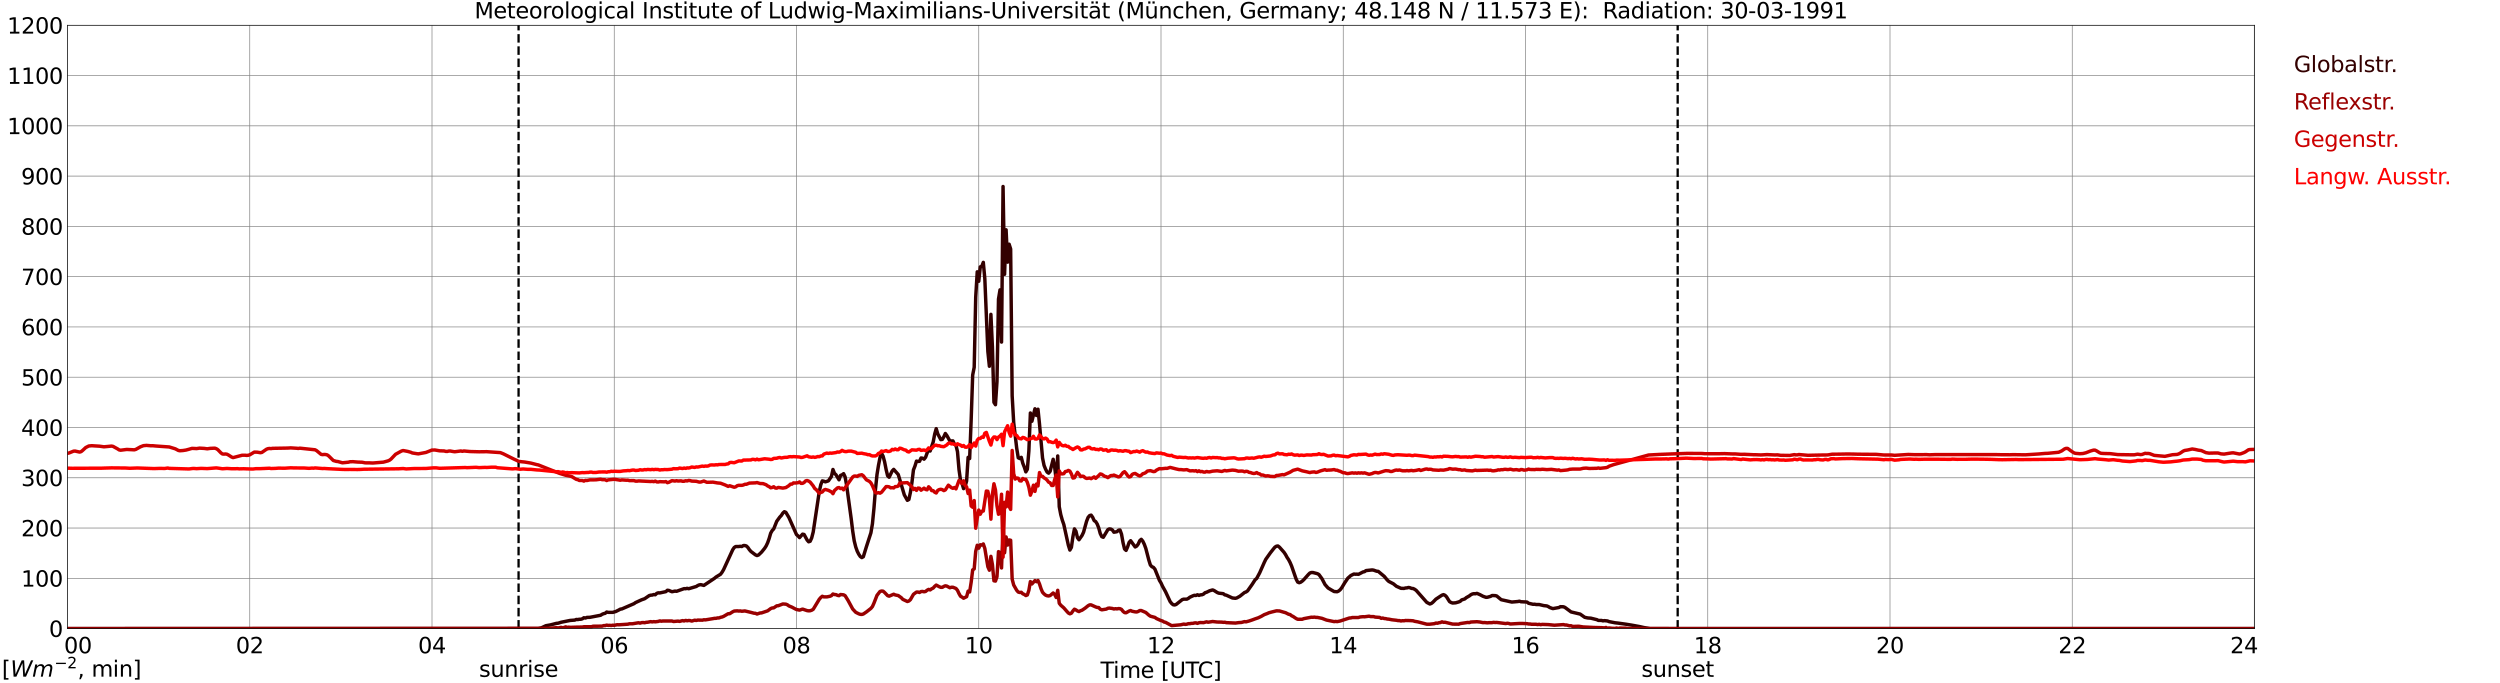 <?xml version="1.0" encoding="utf-8" standalone="no"?>
<!DOCTYPE svg PUBLIC "-//W3C//DTD SVG 1.1//EN"
  "http://www.w3.org/Graphics/SVG/1.1/DTD/svg11.dtd">
<svg xmlns:xlink="http://www.w3.org/1999/xlink" width="1085.4pt" height="296.64pt" viewBox="0 0 1085.4 296.64" xmlns="http://www.w3.org/2000/svg" version="1.1">
 <defs>
  <style type="text/css">*{stroke-linejoin: round; stroke-linecap: butt}</style>
 </defs>
 <g id="figure_1">
  <g id="patch_1">
   <path d="M 0 296.64 
L 1085.4 296.64 
L 1085.4 0 
L 0 0 
z
" style="fill: #ffffff"/>
  </g>
  <g id="axes_1">
   <g id="patch_2">
    <path d="M 29.306 272.909 
L 978.814 272.909 
L 978.814 10.976 
L 29.306 10.976 
z
" style="fill: #ffffff"/>
   </g>
   <g id="patch_3">
    <path d="M 978.814 272.909 
L 978.814 272.909 
L 978.814 10.976 
L 978.814 10.976 
z
" clip-path="url(#p28eec7be3a)" style="fill: #d3d3d3; opacity: 0.25; stroke: #d3d3d3; stroke-linejoin: miter"/>
   </g>
   <g id="matplotlib.axis_1">
    <g id="xtick_1">
     <g id="line2d_1">
      <path d="M 29.306 272.909 
L 29.306 10.976 
" clip-path="url(#p28eec7be3a)" style="fill: none; stroke: #808080; stroke-width: 0.3; stroke-linecap: square"/>
     </g>
     <g id="line2d_2"/>
     <g id="text_1">
      <!--    00 -->
      <g transform="translate(18.733 283.627) scale(0.095 -0.095)">
       <defs>
        <path id="DejaVuSans-20" transform="scale(0.016)"/>
        <path id="DejaVuSans-30" d="M 2034 4250 
Q 1547 4250 1301 3770 
Q 1056 3291 1056 2328 
Q 1056 1369 1301 889 
Q 1547 409 2034 409 
Q 2525 409 2770 889 
Q 3016 1369 3016 2328 
Q 3016 3291 2770 3770 
Q 2525 4250 2034 4250 
z
M 2034 4750 
Q 2819 4750 3233 4129 
Q 3647 3509 3647 2328 
Q 3647 1150 3233 529 
Q 2819 -91 2034 -91 
Q 1250 -91 836 529 
Q 422 1150 422 2328 
Q 422 3509 836 4129 
Q 1250 4750 2034 4750 
z
" transform="scale(0.016)"/>
       </defs>
       <use xlink:href="#DejaVuSans-20"/>
       <use xlink:href="#DejaVuSans-20" transform="translate(31.787 0)"/>
       <use xlink:href="#DejaVuSans-20" transform="translate(63.574 0)"/>
       <use xlink:href="#DejaVuSans-30" transform="translate(95.361 0)"/>
       <use xlink:href="#DejaVuSans-30" transform="translate(158.984 0)"/>
      </g>
     </g>
    </g>
    <g id="xtick_2">
     <g id="line2d_3">
      <path d="M 108.431 272.909 
L 108.431 10.976 
" clip-path="url(#p28eec7be3a)" style="fill: none; stroke: #808080; stroke-width: 0.3; stroke-linecap: square"/>
     </g>
     <g id="line2d_4"/>
     <g id="text_2">
      <!-- 02 -->
      <g transform="translate(102.387 283.627) scale(0.095 -0.095)">
       <defs>
        <path id="DejaVuSans-32" d="M 1228 531 
L 3431 531 
L 3431 0 
L 469 0 
L 469 531 
Q 828 903 1448 1529 
Q 2069 2156 2228 2338 
Q 2531 2678 2651 2914 
Q 2772 3150 2772 3378 
Q 2772 3750 2511 3984 
Q 2250 4219 1831 4219 
Q 1534 4219 1204 4116 
Q 875 4013 500 3803 
L 500 4441 
Q 881 4594 1212 4672 
Q 1544 4750 1819 4750 
Q 2544 4750 2975 4387 
Q 3406 4025 3406 3419 
Q 3406 3131 3298 2873 
Q 3191 2616 2906 2266 
Q 2828 2175 2409 1742 
Q 1991 1309 1228 531 
z
" transform="scale(0.016)"/>
       </defs>
       <use xlink:href="#DejaVuSans-30"/>
       <use xlink:href="#DejaVuSans-32" transform="translate(63.623 0)"/>
      </g>
     </g>
    </g>
    <g id="xtick_3">
     <g id="line2d_5">
      <path d="M 187.557 272.909 
L 187.557 10.976 
" clip-path="url(#p28eec7be3a)" style="fill: none; stroke: #808080; stroke-width: 0.3; stroke-linecap: square"/>
     </g>
     <g id="line2d_6"/>
     <g id="text_3">
      <!-- 04 -->
      <g transform="translate(181.513 283.627) scale(0.095 -0.095)">
       <defs>
        <path id="DejaVuSans-34" d="M 2419 4116 
L 825 1625 
L 2419 1625 
L 2419 4116 
z
M 2253 4666 
L 3047 4666 
L 3047 1625 
L 3713 1625 
L 3713 1100 
L 3047 1100 
L 3047 0 
L 2419 0 
L 2419 1100 
L 313 1100 
L 313 1709 
L 2253 4666 
z
" transform="scale(0.016)"/>
       </defs>
       <use xlink:href="#DejaVuSans-30"/>
       <use xlink:href="#DejaVuSans-34" transform="translate(63.623 0)"/>
      </g>
     </g>
    </g>
    <g id="xtick_4">
     <g id="line2d_7">
      <path d="M 266.683 272.909 
L 266.683 10.976 
" clip-path="url(#p28eec7be3a)" style="fill: none; stroke: #808080; stroke-width: 0.3; stroke-linecap: square"/>
     </g>
     <g id="line2d_8"/>
     <g id="text_4">
      <!-- 06 -->
      <g transform="translate(260.638 283.627) scale(0.095 -0.095)">
       <defs>
        <path id="DejaVuSans-36" d="M 2113 2584 
Q 1688 2584 1439 2293 
Q 1191 2003 1191 1497 
Q 1191 994 1439 701 
Q 1688 409 2113 409 
Q 2538 409 2786 701 
Q 3034 994 3034 1497 
Q 3034 2003 2786 2293 
Q 2538 2584 2113 2584 
z
M 3366 4563 
L 3366 3988 
Q 3128 4100 2886 4159 
Q 2644 4219 2406 4219 
Q 1781 4219 1451 3797 
Q 1122 3375 1075 2522 
Q 1259 2794 1537 2939 
Q 1816 3084 2150 3084 
Q 2853 3084 3261 2657 
Q 3669 2231 3669 1497 
Q 3669 778 3244 343 
Q 2819 -91 2113 -91 
Q 1303 -91 875 529 
Q 447 1150 447 2328 
Q 447 3434 972 4092 
Q 1497 4750 2381 4750 
Q 2619 4750 2861 4703 
Q 3103 4656 3366 4563 
z
" transform="scale(0.016)"/>
       </defs>
       <use xlink:href="#DejaVuSans-30"/>
       <use xlink:href="#DejaVuSans-36" transform="translate(63.623 0)"/>
      </g>
     </g>
    </g>
    <g id="xtick_5">
     <g id="line2d_9">
      <path d="M 345.808 272.909 
L 345.808 10.976 
" clip-path="url(#p28eec7be3a)" style="fill: none; stroke: #808080; stroke-width: 0.3; stroke-linecap: square"/>
     </g>
     <g id="line2d_10"/>
     <g id="text_5">
      <!-- 08 -->
      <g transform="translate(339.764 283.627) scale(0.095 -0.095)">
       <defs>
        <path id="DejaVuSans-38" d="M 2034 2216 
Q 1584 2216 1326 1975 
Q 1069 1734 1069 1313 
Q 1069 891 1326 650 
Q 1584 409 2034 409 
Q 2484 409 2743 651 
Q 3003 894 3003 1313 
Q 3003 1734 2745 1975 
Q 2488 2216 2034 2216 
z
M 1403 2484 
Q 997 2584 770 2862 
Q 544 3141 544 3541 
Q 544 4100 942 4425 
Q 1341 4750 2034 4750 
Q 2731 4750 3128 4425 
Q 3525 4100 3525 3541 
Q 3525 3141 3298 2862 
Q 3072 2584 2669 2484 
Q 3125 2378 3379 2068 
Q 3634 1759 3634 1313 
Q 3634 634 3220 271 
Q 2806 -91 2034 -91 
Q 1263 -91 848 271 
Q 434 634 434 1313 
Q 434 1759 690 2068 
Q 947 2378 1403 2484 
z
M 1172 3481 
Q 1172 3119 1398 2916 
Q 1625 2713 2034 2713 
Q 2441 2713 2670 2916 
Q 2900 3119 2900 3481 
Q 2900 3844 2670 4047 
Q 2441 4250 2034 4250 
Q 1625 4250 1398 4047 
Q 1172 3844 1172 3481 
z
" transform="scale(0.016)"/>
       </defs>
       <use xlink:href="#DejaVuSans-30"/>
       <use xlink:href="#DejaVuSans-38" transform="translate(63.623 0)"/>
      </g>
     </g>
    </g>
    <g id="xtick_6">
     <g id="line2d_11">
      <path d="M 424.934 272.909 
L 424.934 10.976 
" clip-path="url(#p28eec7be3a)" style="fill: none; stroke: #808080; stroke-width: 0.3; stroke-linecap: square"/>
     </g>
     <g id="line2d_12"/>
     <g id="text_6">
      <!-- 10 -->
      <g transform="translate(418.89 283.627) scale(0.095 -0.095)">
       <defs>
        <path id="DejaVuSans-31" d="M 794 531 
L 1825 531 
L 1825 4091 
L 703 3866 
L 703 4441 
L 1819 4666 
L 2450 4666 
L 2450 531 
L 3481 531 
L 3481 0 
L 794 0 
L 794 531 
z
" transform="scale(0.016)"/>
       </defs>
       <use xlink:href="#DejaVuSans-31"/>
       <use xlink:href="#DejaVuSans-30" transform="translate(63.623 0)"/>
      </g>
     </g>
    </g>
    <g id="xtick_7">
     <g id="line2d_13">
      <path d="M 504.06 272.909 
L 504.06 10.976 
" clip-path="url(#p28eec7be3a)" style="fill: none; stroke: #808080; stroke-width: 0.3; stroke-linecap: square"/>
     </g>
     <g id="line2d_14"/>
     <g id="text_7">
      <!-- 12 -->
      <g transform="translate(498.015 283.627) scale(0.095 -0.095)">
       <use xlink:href="#DejaVuSans-31"/>
       <use xlink:href="#DejaVuSans-32" transform="translate(63.623 0)"/>
      </g>
     </g>
    </g>
    <g id="xtick_8">
     <g id="line2d_15">
      <path d="M 583.185 272.909 
L 583.185 10.976 
" clip-path="url(#p28eec7be3a)" style="fill: none; stroke: #808080; stroke-width: 0.3; stroke-linecap: square"/>
     </g>
     <g id="line2d_16"/>
     <g id="text_8">
      <!-- 14 -->
      <g transform="translate(577.141 283.627) scale(0.095 -0.095)">
       <use xlink:href="#DejaVuSans-31"/>
       <use xlink:href="#DejaVuSans-34" transform="translate(63.623 0)"/>
      </g>
     </g>
    </g>
    <g id="xtick_9">
     <g id="line2d_17">
      <path d="M 662.311 272.909 
L 662.311 10.976 
" clip-path="url(#p28eec7be3a)" style="fill: none; stroke: #808080; stroke-width: 0.3; stroke-linecap: square"/>
     </g>
     <g id="line2d_18"/>
     <g id="text_9">
      <!-- 16 -->
      <g transform="translate(656.267 283.627) scale(0.095 -0.095)">
       <use xlink:href="#DejaVuSans-31"/>
       <use xlink:href="#DejaVuSans-36" transform="translate(63.623 0)"/>
      </g>
     </g>
    </g>
    <g id="xtick_10">
     <g id="line2d_19">
      <path d="M 741.437 272.909 
L 741.437 10.976 
" clip-path="url(#p28eec7be3a)" style="fill: none; stroke: #808080; stroke-width: 0.3; stroke-linecap: square"/>
     </g>
     <g id="line2d_20"/>
     <g id="text_10">
      <!-- 18 -->
      <g transform="translate(735.392 283.627) scale(0.095 -0.095)">
       <use xlink:href="#DejaVuSans-31"/>
       <use xlink:href="#DejaVuSans-38" transform="translate(63.623 0)"/>
      </g>
     </g>
    </g>
    <g id="xtick_11">
     <g id="line2d_21">
      <path d="M 820.562 272.909 
L 820.562 10.976 
" clip-path="url(#p28eec7be3a)" style="fill: none; stroke: #808080; stroke-width: 0.3; stroke-linecap: square"/>
     </g>
     <g id="line2d_22"/>
     <g id="text_11">
      <!-- 20 -->
      <g transform="translate(814.518 283.627) scale(0.095 -0.095)">
       <use xlink:href="#DejaVuSans-32"/>
       <use xlink:href="#DejaVuSans-30" transform="translate(63.623 0)"/>
      </g>
     </g>
    </g>
    <g id="xtick_12">
     <g id="line2d_23">
      <path d="M 899.688 272.909 
L 899.688 10.976 
" clip-path="url(#p28eec7be3a)" style="fill: none; stroke: #808080; stroke-width: 0.3; stroke-linecap: square"/>
     </g>
     <g id="line2d_24"/>
     <g id="text_12">
      <!-- 22 -->
      <g transform="translate(893.644 283.627) scale(0.095 -0.095)">
       <use xlink:href="#DejaVuSans-32"/>
       <use xlink:href="#DejaVuSans-32" transform="translate(63.623 0)"/>
      </g>
     </g>
    </g>
    <g id="xtick_13">
     <g id="line2d_25">
      <path d="M 978.814 272.909 
L 978.814 10.976 
" clip-path="url(#p28eec7be3a)" style="fill: none; stroke: #808080; stroke-width: 0.3; stroke-linecap: square"/>
     </g>
     <g id="line2d_26"/>
     <g id="text_13">
      <!-- 24    -->
      <g transform="translate(968.241 283.627) scale(0.095 -0.095)">
       <use xlink:href="#DejaVuSans-32"/>
       <use xlink:href="#DejaVuSans-34" transform="translate(63.623 0)"/>
       <use xlink:href="#DejaVuSans-20" transform="translate(127.246 0)"/>
       <use xlink:href="#DejaVuSans-20" transform="translate(159.033 0)"/>
       <use xlink:href="#DejaVuSans-20" transform="translate(190.82 0)"/>
      </g>
     </g>
    </g>
    <g id="text_14">
     <!-- Time [UTC] -->
     <g transform="translate(477.806 294.322) scale(0.095 -0.095)">
      <defs>
       <path id="DejaVuSans-54" d="M -19 4666 
L 3928 4666 
L 3928 4134 
L 2272 4134 
L 2272 0 
L 1638 0 
L 1638 4134 
L -19 4134 
L -19 4666 
z
" transform="scale(0.016)"/>
       <path id="DejaVuSans-69" d="M 603 3500 
L 1178 3500 
L 1178 0 
L 603 0 
L 603 3500 
z
M 603 4863 
L 1178 4863 
L 1178 4134 
L 603 4134 
L 603 4863 
z
" transform="scale(0.016)"/>
       <path id="DejaVuSans-6d" d="M 3328 2828 
Q 3544 3216 3844 3400 
Q 4144 3584 4550 3584 
Q 5097 3584 5394 3201 
Q 5691 2819 5691 2113 
L 5691 0 
L 5113 0 
L 5113 2094 
Q 5113 2597 4934 2840 
Q 4756 3084 4391 3084 
Q 3944 3084 3684 2787 
Q 3425 2491 3425 1978 
L 3425 0 
L 2847 0 
L 2847 2094 
Q 2847 2600 2669 2842 
Q 2491 3084 2119 3084 
Q 1678 3084 1418 2786 
Q 1159 2488 1159 1978 
L 1159 0 
L 581 0 
L 581 3500 
L 1159 3500 
L 1159 2956 
Q 1356 3278 1631 3431 
Q 1906 3584 2284 3584 
Q 2666 3584 2933 3390 
Q 3200 3197 3328 2828 
z
" transform="scale(0.016)"/>
       <path id="DejaVuSans-65" d="M 3597 1894 
L 3597 1613 
L 953 1613 
Q 991 1019 1311 708 
Q 1631 397 2203 397 
Q 2534 397 2845 478 
Q 3156 559 3463 722 
L 3463 178 
Q 3153 47 2828 -22 
Q 2503 -91 2169 -91 
Q 1331 -91 842 396 
Q 353 884 353 1716 
Q 353 2575 817 3079 
Q 1281 3584 2069 3584 
Q 2775 3584 3186 3129 
Q 3597 2675 3597 1894 
z
M 3022 2063 
Q 3016 2534 2758 2815 
Q 2500 3097 2075 3097 
Q 1594 3097 1305 2825 
Q 1016 2553 972 2059 
L 3022 2063 
z
" transform="scale(0.016)"/>
       <path id="DejaVuSans-5b" d="M 550 4863 
L 1875 4863 
L 1875 4416 
L 1125 4416 
L 1125 -397 
L 1875 -397 
L 1875 -844 
L 550 -844 
L 550 4863 
z
" transform="scale(0.016)"/>
       <path id="DejaVuSans-55" d="M 556 4666 
L 1191 4666 
L 1191 1831 
Q 1191 1081 1462 751 
Q 1734 422 2344 422 
Q 2950 422 3222 751 
Q 3494 1081 3494 1831 
L 3494 4666 
L 4128 4666 
L 4128 1753 
Q 4128 841 3676 375 
Q 3225 -91 2344 -91 
Q 1459 -91 1007 375 
Q 556 841 556 1753 
L 556 4666 
z
" transform="scale(0.016)"/>
       <path id="DejaVuSans-43" d="M 4122 4306 
L 4122 3641 
Q 3803 3938 3442 4084 
Q 3081 4231 2675 4231 
Q 1875 4231 1450 3742 
Q 1025 3253 1025 2328 
Q 1025 1406 1450 917 
Q 1875 428 2675 428 
Q 3081 428 3442 575 
Q 3803 722 4122 1019 
L 4122 359 
Q 3791 134 3420 21 
Q 3050 -91 2638 -91 
Q 1578 -91 968 557 
Q 359 1206 359 2328 
Q 359 3453 968 4101 
Q 1578 4750 2638 4750 
Q 3056 4750 3426 4639 
Q 3797 4528 4122 4306 
z
" transform="scale(0.016)"/>
       <path id="DejaVuSans-5d" d="M 1947 4863 
L 1947 -844 
L 622 -844 
L 622 -397 
L 1369 -397 
L 1369 4416 
L 622 4416 
L 622 4863 
L 1947 4863 
z
" transform="scale(0.016)"/>
      </defs>
      <use xlink:href="#DejaVuSans-54"/>
      <use xlink:href="#DejaVuSans-69" transform="translate(57.959 0)"/>
      <use xlink:href="#DejaVuSans-6d" transform="translate(85.742 0)"/>
      <use xlink:href="#DejaVuSans-65" transform="translate(183.154 0)"/>
      <use xlink:href="#DejaVuSans-20" transform="translate(244.678 0)"/>
      <use xlink:href="#DejaVuSans-5b" transform="translate(276.465 0)"/>
      <use xlink:href="#DejaVuSans-55" transform="translate(315.479 0)"/>
      <use xlink:href="#DejaVuSans-54" transform="translate(388.672 0)"/>
      <use xlink:href="#DejaVuSans-43" transform="translate(443.881 0)"/>
      <use xlink:href="#DejaVuSans-5d" transform="translate(513.705 0)"/>
     </g>
    </g>
   </g>
   <g id="matplotlib.axis_2">
    <g id="ytick_1">
     <g id="line2d_27">
      <path d="M 29.306 272.909 
L 978.814 272.909 
" clip-path="url(#p28eec7be3a)" style="fill: none; stroke: #808080; stroke-width: 0.3; stroke-linecap: square"/>
     </g>
     <g id="line2d_28"/>
     <g id="text_15">
      <!-- 0 -->
      <g transform="translate(21.261 276.518) scale(0.095 -0.095)">
       <use xlink:href="#DejaVuSans-30"/>
      </g>
     </g>
    </g>
    <g id="ytick_2">
     <g id="line2d_29">
      <path d="M 29.306 251.081 
L 978.814 251.081 
" clip-path="url(#p28eec7be3a)" style="fill: none; stroke: #808080; stroke-width: 0.3; stroke-linecap: square"/>
     </g>
     <g id="line2d_30"/>
     <g id="text_16">
      <!-- 100 -->
      <g transform="translate(9.173 254.69) scale(0.095 -0.095)">
       <use xlink:href="#DejaVuSans-31"/>
       <use xlink:href="#DejaVuSans-30" transform="translate(63.623 0)"/>
       <use xlink:href="#DejaVuSans-30" transform="translate(127.246 0)"/>
      </g>
     </g>
    </g>
    <g id="ytick_3">
     <g id="line2d_31">
      <path d="M 29.306 229.253 
L 978.814 229.253 
" clip-path="url(#p28eec7be3a)" style="fill: none; stroke: #808080; stroke-width: 0.3; stroke-linecap: square"/>
     </g>
     <g id="line2d_32"/>
     <g id="text_17">
      <!-- 200 -->
      <g transform="translate(9.173 232.863) scale(0.095 -0.095)">
       <use xlink:href="#DejaVuSans-32"/>
       <use xlink:href="#DejaVuSans-30" transform="translate(63.623 0)"/>
       <use xlink:href="#DejaVuSans-30" transform="translate(127.246 0)"/>
      </g>
     </g>
    </g>
    <g id="ytick_4">
     <g id="line2d_33">
      <path d="M 29.306 207.426 
L 978.814 207.426 
" clip-path="url(#p28eec7be3a)" style="fill: none; stroke: #808080; stroke-width: 0.3; stroke-linecap: square"/>
     </g>
     <g id="line2d_34"/>
     <g id="text_18">
      <!-- 300 -->
      <g transform="translate(9.173 211.035) scale(0.095 -0.095)">
       <defs>
        <path id="DejaVuSans-33" d="M 2597 2516 
Q 3050 2419 3304 2112 
Q 3559 1806 3559 1356 
Q 3559 666 3084 287 
Q 2609 -91 1734 -91 
Q 1441 -91 1130 -33 
Q 819 25 488 141 
L 488 750 
Q 750 597 1062 519 
Q 1375 441 1716 441 
Q 2309 441 2620 675 
Q 2931 909 2931 1356 
Q 2931 1769 2642 2001 
Q 2353 2234 1838 2234 
L 1294 2234 
L 1294 2753 
L 1863 2753 
Q 2328 2753 2575 2939 
Q 2822 3125 2822 3475 
Q 2822 3834 2567 4026 
Q 2313 4219 1838 4219 
Q 1578 4219 1281 4162 
Q 984 4106 628 3988 
L 628 4550 
Q 988 4650 1302 4700 
Q 1616 4750 1894 4750 
Q 2613 4750 3031 4423 
Q 3450 4097 3450 3541 
Q 3450 3153 3228 2886 
Q 3006 2619 2597 2516 
z
" transform="scale(0.016)"/>
       </defs>
       <use xlink:href="#DejaVuSans-33"/>
       <use xlink:href="#DejaVuSans-30" transform="translate(63.623 0)"/>
       <use xlink:href="#DejaVuSans-30" transform="translate(127.246 0)"/>
      </g>
     </g>
    </g>
    <g id="ytick_5">
     <g id="line2d_35">
      <path d="M 29.306 185.598 
L 978.814 185.598 
" clip-path="url(#p28eec7be3a)" style="fill: none; stroke: #808080; stroke-width: 0.3; stroke-linecap: square"/>
     </g>
     <g id="line2d_36"/>
     <g id="text_19">
      <!-- 400 -->
      <g transform="translate(9.173 189.207) scale(0.095 -0.095)">
       <use xlink:href="#DejaVuSans-34"/>
       <use xlink:href="#DejaVuSans-30" transform="translate(63.623 0)"/>
       <use xlink:href="#DejaVuSans-30" transform="translate(127.246 0)"/>
      </g>
     </g>
    </g>
    <g id="ytick_6">
     <g id="line2d_37">
      <path d="M 29.306 163.77 
L 978.814 163.77 
" clip-path="url(#p28eec7be3a)" style="fill: none; stroke: #808080; stroke-width: 0.3; stroke-linecap: square"/>
     </g>
     <g id="line2d_38"/>
     <g id="text_20">
      <!-- 500 -->
      <g transform="translate(9.173 167.379) scale(0.095 -0.095)">
       <defs>
        <path id="DejaVuSans-35" d="M 691 4666 
L 3169 4666 
L 3169 4134 
L 1269 4134 
L 1269 2991 
Q 1406 3038 1543 3061 
Q 1681 3084 1819 3084 
Q 2600 3084 3056 2656 
Q 3513 2228 3513 1497 
Q 3513 744 3044 326 
Q 2575 -91 1722 -91 
Q 1428 -91 1123 -41 
Q 819 9 494 109 
L 494 744 
Q 775 591 1075 516 
Q 1375 441 1709 441 
Q 2250 441 2565 725 
Q 2881 1009 2881 1497 
Q 2881 1984 2565 2268 
Q 2250 2553 1709 2553 
Q 1456 2553 1204 2497 
Q 953 2441 691 2322 
L 691 4666 
z
" transform="scale(0.016)"/>
       </defs>
       <use xlink:href="#DejaVuSans-35"/>
       <use xlink:href="#DejaVuSans-30" transform="translate(63.623 0)"/>
       <use xlink:href="#DejaVuSans-30" transform="translate(127.246 0)"/>
      </g>
     </g>
    </g>
    <g id="ytick_7">
     <g id="line2d_39">
      <path d="M 29.306 141.942 
L 978.814 141.942 
" clip-path="url(#p28eec7be3a)" style="fill: none; stroke: #808080; stroke-width: 0.3; stroke-linecap: square"/>
     </g>
     <g id="line2d_40"/>
     <g id="text_21">
      <!-- 600 -->
      <g transform="translate(9.173 145.551) scale(0.095 -0.095)">
       <use xlink:href="#DejaVuSans-36"/>
       <use xlink:href="#DejaVuSans-30" transform="translate(63.623 0)"/>
       <use xlink:href="#DejaVuSans-30" transform="translate(127.246 0)"/>
      </g>
     </g>
    </g>
    <g id="ytick_8">
     <g id="line2d_41">
      <path d="M 29.306 120.114 
L 978.814 120.114 
" clip-path="url(#p28eec7be3a)" style="fill: none; stroke: #808080; stroke-width: 0.3; stroke-linecap: square"/>
     </g>
     <g id="line2d_42"/>
     <g id="text_22">
      <!-- 700 -->
      <g transform="translate(9.173 123.724) scale(0.095 -0.095)">
       <defs>
        <path id="DejaVuSans-37" d="M 525 4666 
L 3525 4666 
L 3525 4397 
L 1831 0 
L 1172 0 
L 2766 4134 
L 525 4134 
L 525 4666 
z
" transform="scale(0.016)"/>
       </defs>
       <use xlink:href="#DejaVuSans-37"/>
       <use xlink:href="#DejaVuSans-30" transform="translate(63.623 0)"/>
       <use xlink:href="#DejaVuSans-30" transform="translate(127.246 0)"/>
      </g>
     </g>
    </g>
    <g id="ytick_9">
     <g id="line2d_43">
      <path d="M 29.306 98.287 
L 978.814 98.287 
" clip-path="url(#p28eec7be3a)" style="fill: none; stroke: #808080; stroke-width: 0.3; stroke-linecap: square"/>
     </g>
     <g id="line2d_44"/>
     <g id="text_23">
      <!-- 800 -->
      <g transform="translate(9.173 101.896) scale(0.095 -0.095)">
       <use xlink:href="#DejaVuSans-38"/>
       <use xlink:href="#DejaVuSans-30" transform="translate(63.623 0)"/>
       <use xlink:href="#DejaVuSans-30" transform="translate(127.246 0)"/>
      </g>
     </g>
    </g>
    <g id="ytick_10">
     <g id="line2d_45">
      <path d="M 29.306 76.459 
L 978.814 76.459 
" clip-path="url(#p28eec7be3a)" style="fill: none; stroke: #808080; stroke-width: 0.3; stroke-linecap: square"/>
     </g>
     <g id="line2d_46"/>
     <g id="text_24">
      <!-- 900 -->
      <g transform="translate(9.173 80.068) scale(0.095 -0.095)">
       <defs>
        <path id="DejaVuSans-39" d="M 703 97 
L 703 672 
Q 941 559 1184 500 
Q 1428 441 1663 441 
Q 2288 441 2617 861 
Q 2947 1281 2994 2138 
Q 2813 1869 2534 1725 
Q 2256 1581 1919 1581 
Q 1219 1581 811 2004 
Q 403 2428 403 3163 
Q 403 3881 828 4315 
Q 1253 4750 1959 4750 
Q 2769 4750 3195 4129 
Q 3622 3509 3622 2328 
Q 3622 1225 3098 567 
Q 2575 -91 1691 -91 
Q 1453 -91 1209 -44 
Q 966 3 703 97 
z
M 1959 2075 
Q 2384 2075 2632 2365 
Q 2881 2656 2881 3163 
Q 2881 3666 2632 3958 
Q 2384 4250 1959 4250 
Q 1534 4250 1286 3958 
Q 1038 3666 1038 3163 
Q 1038 2656 1286 2365 
Q 1534 2075 1959 2075 
z
" transform="scale(0.016)"/>
       </defs>
       <use xlink:href="#DejaVuSans-39"/>
       <use xlink:href="#DejaVuSans-30" transform="translate(63.623 0)"/>
       <use xlink:href="#DejaVuSans-30" transform="translate(127.246 0)"/>
      </g>
     </g>
    </g>
    <g id="ytick_11">
     <g id="line2d_47">
      <path d="M 29.306 54.631 
L 978.814 54.631 
" clip-path="url(#p28eec7be3a)" style="fill: none; stroke: #808080; stroke-width: 0.3; stroke-linecap: square"/>
     </g>
     <g id="line2d_48"/>
     <g id="text_25">
      <!-- 1000 -->
      <g transform="translate(3.128 58.24) scale(0.095 -0.095)">
       <use xlink:href="#DejaVuSans-31"/>
       <use xlink:href="#DejaVuSans-30" transform="translate(63.623 0)"/>
       <use xlink:href="#DejaVuSans-30" transform="translate(127.246 0)"/>
       <use xlink:href="#DejaVuSans-30" transform="translate(190.869 0)"/>
      </g>
     </g>
    </g>
    <g id="ytick_12">
     <g id="line2d_49">
      <path d="M 29.306 32.803 
L 978.814 32.803 
" clip-path="url(#p28eec7be3a)" style="fill: none; stroke: #808080; stroke-width: 0.3; stroke-linecap: square"/>
     </g>
     <g id="line2d_50"/>
     <g id="text_26">
      <!-- 1100 -->
      <g transform="translate(3.128 36.413) scale(0.095 -0.095)">
       <use xlink:href="#DejaVuSans-31"/>
       <use xlink:href="#DejaVuSans-31" transform="translate(63.623 0)"/>
       <use xlink:href="#DejaVuSans-30" transform="translate(127.246 0)"/>
       <use xlink:href="#DejaVuSans-30" transform="translate(190.869 0)"/>
      </g>
     </g>
    </g>
    <g id="ytick_13">
     <g id="line2d_51">
      <path d="M 29.306 10.976 
L 978.814 10.976 
" clip-path="url(#p28eec7be3a)" style="fill: none; stroke: #808080; stroke-width: 0.3; stroke-linecap: square"/>
     </g>
     <g id="line2d_52"/>
     <g id="text_27">
      <!-- 1200 -->
      <g transform="translate(3.128 14.585) scale(0.095 -0.095)">
       <use xlink:href="#DejaVuSans-31"/>
       <use xlink:href="#DejaVuSans-32" transform="translate(63.623 0)"/>
       <use xlink:href="#DejaVuSans-30" transform="translate(127.246 0)"/>
       <use xlink:href="#DejaVuSans-30" transform="translate(190.869 0)"/>
      </g>
     </g>
    </g>
   </g>
   <g id="line2d_53">
    <path d="M 225.142 272.909 
L 225.142 10.976 
" clip-path="url(#p28eec7be3a)" style="fill: none; stroke-dasharray: 3.7,1.6; stroke-dashoffset: 0; stroke: #000000"/>
   </g>
   <g id="line2d_54">
    <path d="M 728.381 272.909 
L 728.381 10.976 
" clip-path="url(#p28eec7be3a)" style="fill: none; stroke-dasharray: 3.7,1.6; stroke-dashoffset: 0; stroke: #000000"/>
   </g>
   <g id="line2d_55">
    <path d="M 29.306 272.909 
L 233.714 272.909 
L 235.033 272.59 
L 237.011 271.656 
L 238.989 271.304 
L 241.626 270.623 
L 242.286 270.578 
L 243.604 270.159 
L 247.561 269.366 
L 249.539 269.224 
L 250.198 268.945 
L 250.858 268.993 
L 251.517 268.851 
L 252.176 268.851 
L 252.836 268.665 
L 253.495 268.198 
L 254.155 268.338 
L 254.814 268.059 
L 256.133 268.013 
L 260.748 267.127 
L 261.408 266.708 
L 262.067 266.426 
L 262.726 266.286 
L 263.386 265.727 
L 264.045 265.867 
L 266.023 265.867 
L 267.342 265.494 
L 268.661 264.841 
L 269.32 264.468 
L 269.98 264.374 
L 275.255 262.089 
L 275.914 261.622 
L 278.552 260.41 
L 279.87 259.943 
L 281.849 258.592 
L 282.508 258.404 
L 283.167 258.358 
L 283.827 258.125 
L 284.486 258.219 
L 285.145 257.612 
L 285.805 257.378 
L 286.464 257.424 
L 289.102 256.865 
L 289.761 256.259 
L 290.42 256.352 
L 291.739 256.911 
L 293.058 256.632 
L 293.717 256.726 
L 297.014 255.56 
L 297.674 255.606 
L 298.333 255.42 
L 298.992 255.606 
L 302.289 254.626 
L 302.949 254.207 
L 303.608 253.927 
L 304.267 253.834 
L 305.586 254.161 
L 310.202 251.081 
L 310.861 250.522 
L 312.839 249.309 
L 313.499 248.422 
L 314.158 247.303 
L 318.114 238.674 
L 318.774 237.696 
L 319.433 237.275 
L 320.752 237.275 
L 321.411 237.183 
L 322.071 237.275 
L 322.73 236.856 
L 323.39 236.856 
L 324.049 237.044 
L 324.708 237.696 
L 325.368 238.674 
L 326.027 239.421 
L 328.005 240.914 
L 328.665 241.193 
L 329.324 240.96 
L 330.643 239.7 
L 331.961 238.07 
L 332.621 237.044 
L 333.28 235.642 
L 333.94 233.778 
L 334.599 231.493 
L 335.258 230.327 
L 335.918 229.627 
L 337.236 226.315 
L 338.555 224.497 
L 339.215 223.796 
L 339.874 222.77 
L 340.533 222.164 
L 341.193 222.443 
L 342.512 224.683 
L 345.808 232.097 
L 346.468 232.658 
L 347.127 233.405 
L 348.446 231.912 
L 349.105 232.052 
L 350.424 234.477 
L 351.083 235.223 
L 351.743 234.99 
L 352.402 233.545 
L 353.062 230.98 
L 355.699 213.395 
L 356.359 210.409 
L 357.018 208.779 
L 357.677 208.919 
L 358.337 209.198 
L 359.655 208.779 
L 360.974 206.865 
L 361.634 203.833 
L 362.293 205.513 
L 362.952 206.12 
L 364.271 208.312 
L 364.93 206.4 
L 365.59 206.166 
L 366.249 205.653 
L 366.909 207.052 
L 367.568 210.691 
L 369.546 225.15 
L 370.206 230.559 
L 370.865 234.804 
L 371.524 237.463 
L 372.184 239.329 
L 372.843 240.634 
L 373.502 241.614 
L 374.162 242.079 
L 374.821 241.706 
L 376.14 237.415 
L 378.118 231.305 
L 378.777 227.387 
L 379.437 220.671 
L 380.096 212.415 
L 380.756 206.026 
L 381.415 201.969 
L 382.074 198.609 
L 382.734 196.791 
L 383.393 198.05 
L 384.053 200.476 
L 384.712 203.833 
L 385.371 206.585 
L 386.031 207.192 
L 387.349 204.488 
L 388.009 203.787 
L 389.987 206.026 
L 392.624 214.888 
L 393.943 217.22 
L 394.603 216.846 
L 395.262 213.769 
L 395.921 209.523 
L 396.581 204.02 
L 397.24 202.342 
L 397.899 200.196 
L 398.559 200.336 
L 399.218 200.29 
L 399.878 198.843 
L 400.537 198.937 
L 401.196 199.356 
L 401.856 198.518 
L 402.515 196.697 
L 403.175 195.346 
L 403.834 195.811 
L 405.153 191.893 
L 405.812 188.442 
L 406.471 186.111 
L 407.131 188.348 
L 408.45 190.867 
L 409.109 190.773 
L 409.768 189.656 
L 410.428 188.208 
L 411.087 189.095 
L 412.406 191.474 
L 413.725 191.428 
L 414.384 192.827 
L 415.043 193.386 
L 415.703 196.09 
L 416.362 203.881 
L 417.022 208.545 
L 417.681 209.896 
L 418.34 212.136 
L 419 211.156 
L 419.659 208.825 
L 420.318 198.563 
L 420.978 199.076 
L 421.637 182.378 
L 422.297 162.836 
L 422.956 159.479 
L 423.615 128.974 
L 424.275 118.012 
L 424.934 122.118 
L 425.593 115.867 
L 426.253 115.635 
L 426.912 113.909 
L 427.572 121.044 
L 428.89 152.62 
L 429.55 159.012 
L 430.209 136.483 
L 430.869 150.662 
L 431.528 174.682 
L 432.187 175.71 
L 432.847 165.728 
L 433.506 129.861 
L 434.165 125.849 
L 434.825 148.517 
L 435.484 80.979 
L 436.144 119.086 
L 436.803 99.775 
L 437.462 113.815 
L 438.122 106.027 
L 438.781 108.124 
L 439.44 171.838 
L 440.1 183.404 
L 441.419 194.645 
L 442.078 198.749 
L 442.737 199.076 
L 443.397 198.563 
L 444.056 201.128 
L 444.716 202.807 
L 445.375 204.861 
L 446.034 203.741 
L 446.694 195.765 
L 447.353 179.3 
L 448.012 182.891 
L 449.331 177.482 
L 449.991 180.372 
L 450.65 177.668 
L 451.309 184.105 
L 452.628 198.843 
L 453.287 202.062 
L 453.947 203.693 
L 454.606 204.952 
L 455.266 205.42 
L 455.925 204.627 
L 457.244 199.404 
L 457.903 202.855 
L 458.563 208.497 
L 459.222 197.957 
L 459.881 219.972 
L 460.541 223.423 
L 461.2 225.802 
L 461.859 227.714 
L 463.838 236.716 
L 464.497 238.814 
L 465.156 237.648 
L 465.816 233.032 
L 466.475 229.627 
L 467.134 230.652 
L 467.794 233.451 
L 468.453 234.337 
L 469.772 232.471 
L 470.431 231.072 
L 471.75 226.315 
L 472.409 224.637 
L 473.069 223.842 
L 473.728 223.657 
L 474.388 224.589 
L 475.047 226.036 
L 475.706 226.455 
L 476.366 227.527 
L 477.025 229.207 
L 477.685 231.633 
L 478.344 232.984 
L 479.003 233.265 
L 480.981 229.954 
L 481.641 229.627 
L 482.3 229.72 
L 482.96 230.094 
L 483.619 231.072 
L 484.938 230.84 
L 485.597 230.185 
L 486.256 230.094 
L 486.916 231.912 
L 487.575 235.596 
L 488.235 238.349 
L 488.894 238.956 
L 489.553 237.463 
L 490.213 235.503 
L 490.872 234.756 
L 492.85 237.463 
L 493.51 237.089 
L 494.169 236.203 
L 494.828 234.756 
L 495.488 234.151 
L 496.147 234.944 
L 496.807 236.297 
L 497.466 238.115 
L 498.785 243.199 
L 499.444 245.299 
L 500.103 246.045 
L 500.763 246.325 
L 501.422 247.117 
L 503.4 252.015 
L 504.06 253.087 
L 504.719 254.534 
L 506.038 256.911 
L 508.016 261.157 
L 508.675 261.995 
L 509.335 262.556 
L 509.994 262.65 
L 510.654 262.416 
L 513.291 260.316 
L 513.95 260.131 
L 515.269 260.131 
L 515.929 259.803 
L 516.588 259.29 
L 517.907 258.684 
L 518.566 258.45 
L 519.226 258.544 
L 519.885 258.219 
L 520.544 258.498 
L 521.204 258.265 
L 521.863 258.219 
L 522.522 257.937 
L 523.182 257.333 
L 523.841 257.145 
L 525.16 256.492 
L 526.479 256.119 
L 527.138 256.398 
L 528.457 257.239 
L 529.116 257.518 
L 531.094 257.752 
L 531.754 258.265 
L 532.413 258.404 
L 535.051 259.618 
L 536.369 259.758 
L 537.029 259.57 
L 538.348 258.823 
L 540.326 257.239 
L 540.985 257.005 
L 541.644 256.538 
L 543.623 253.74 
L 544.941 251.688 
L 545.601 251.129 
L 546.919 248.656 
L 548.898 244.179 
L 549.557 242.826 
L 551.535 240.027 
L 552.854 238.349 
L 553.513 237.557 
L 554.173 237.135 
L 554.832 237.044 
L 555.491 237.557 
L 557.47 239.794 
L 558.129 240.774 
L 558.788 241.988 
L 559.448 242.965 
L 560.107 244.225 
L 560.766 245.764 
L 562.745 251.454 
L 563.404 252.714 
L 564.063 252.993 
L 564.723 252.762 
L 565.382 252.295 
L 566.042 251.688 
L 568.02 249.448 
L 568.679 248.796 
L 569.338 248.562 
L 569.998 248.562 
L 571.976 249.075 
L 572.635 249.448 
L 573.954 251.269 
L 575.273 253.788 
L 576.592 255.279 
L 577.91 256.073 
L 579.229 256.82 
L 580.548 256.911 
L 581.207 256.586 
L 581.867 256.025 
L 582.526 255.187 
L 583.845 252.993 
L 585.164 251.035 
L 586.482 249.87 
L 587.801 249.217 
L 588.46 249.309 
L 589.12 249.263 
L 589.779 249.357 
L 591.757 248.331 
L 592.417 248.189 
L 593.076 247.724 
L 595.714 247.445 
L 596.373 247.536 
L 597.692 248.003 
L 598.351 248.049 
L 600.989 250.243 
L 602.307 251.828 
L 602.967 252.434 
L 604.945 253.46 
L 606.264 254.534 
L 608.242 255.42 
L 609.561 255.466 
L 610.22 255.279 
L 610.879 255.233 
L 611.539 255.047 
L 612.198 255.187 
L 612.858 255.466 
L 613.517 255.512 
L 614.176 255.839 
L 614.836 256.304 
L 619.451 261.53 
L 620.77 262.228 
L 621.429 261.995 
L 622.089 261.482 
L 623.408 260.131 
L 625.386 258.823 
L 626.045 258.404 
L 626.705 258.171 
L 627.364 258.45 
L 628.023 259.105 
L 629.342 261.203 
L 630.001 261.576 
L 630.661 261.809 
L 631.98 261.716 
L 633.298 261.342 
L 633.958 261.063 
L 634.617 260.456 
L 635.936 260.037 
L 636.595 259.478 
L 637.914 258.732 
L 638.573 258.219 
L 639.233 257.891 
L 639.892 257.752 
L 640.552 257.797 
L 641.211 257.612 
L 642.53 258.171 
L 643.848 258.871 
L 645.167 259.336 
L 645.827 259.29 
L 647.145 258.917 
L 647.805 258.544 
L 649.123 258.592 
L 649.783 258.732 
L 651.761 260.364 
L 656.377 261.39 
L 659.014 261.157 
L 659.674 261.017 
L 660.333 261.251 
L 662.311 261.342 
L 662.97 261.39 
L 663.63 261.903 
L 665.608 262.368 
L 666.267 262.322 
L 666.927 262.462 
L 668.246 262.462 
L 670.224 262.929 
L 671.542 263.069 
L 672.202 263.348 
L 672.861 263.767 
L 674.18 264.234 
L 676.817 263.767 
L 677.477 263.394 
L 678.796 263.442 
L 679.455 263.721 
L 682.092 265.679 
L 684.071 266.147 
L 686.049 266.614 
L 688.027 268.013 
L 689.346 268.292 
L 690.664 268.386 
L 693.302 269.039 
L 693.961 269.366 
L 695.28 269.366 
L 695.939 269.552 
L 696.599 269.458 
L 697.918 269.598 
L 698.577 269.879 
L 701.215 270.392 
L 702.533 270.532 
L 705.83 270.992 
L 708.468 271.418 
L 711.765 272.02 
L 713.743 272.461 
L 716.38 272.909 
L 978.154 272.909 
L 978.154 272.909 
" clip-path="url(#p28eec7be3a)" style="fill: none; stroke: #330000; stroke-width: 1.5; stroke-linecap: square"/>
   </g>
   <g id="line2d_56">
    <path d="M 29.306 272.909 
L 237.011 272.8 
L 238.989 272.734 
L 241.626 272.509 
L 242.286 272.643 
L 243.604 272.376 
L 244.264 272.553 
L 244.923 272.42 
L 245.583 272.154 
L 246.242 272.376 
L 246.901 272.287 
L 247.561 272.376 
L 250.198 272.287 
L 252.836 272.241 
L 253.495 272.108 
L 256.792 272.108 
L 257.451 271.885 
L 261.408 271.841 
L 262.067 271.619 
L 262.726 271.619 
L 263.386 271.396 
L 264.045 271.529 
L 264.705 271.483 
L 265.364 271.573 
L 266.023 271.44 
L 266.683 271.483 
L 268.002 271.217 
L 268.661 271.261 
L 269.98 271.173 
L 272.617 270.995 
L 273.277 270.816 
L 274.595 270.816 
L 277.233 270.37 
L 277.892 270.549 
L 278.552 270.327 
L 279.211 270.281 
L 279.87 270.37 
L 280.53 270.193 
L 281.189 270.148 
L 282.508 269.881 
L 283.167 270.014 
L 283.827 269.881 
L 284.486 269.971 
L 285.805 269.792 
L 286.464 269.569 
L 287.124 269.702 
L 287.783 269.613 
L 289.102 269.613 
L 291.739 269.613 
L 292.399 269.835 
L 294.377 269.659 
L 295.036 269.792 
L 296.355 269.436 
L 297.014 269.613 
L 297.674 269.347 
L 298.333 269.523 
L 298.992 269.39 
L 299.652 269.436 
L 300.311 269.659 
L 301.63 269.257 
L 302.289 269.39 
L 302.949 269.213 
L 304.927 269.257 
L 305.586 269.078 
L 306.246 269.124 
L 309.543 268.589 
L 310.202 268.456 
L 310.861 268.456 
L 311.521 268.277 
L 312.18 268.277 
L 312.839 268.011 
L 313.499 267.875 
L 314.158 267.609 
L 316.136 266.45 
L 316.796 266.45 
L 318.114 265.605 
L 318.774 265.293 
L 320.093 265.204 
L 320.752 265.293 
L 321.411 265.247 
L 322.071 265.383 
L 323.39 265.247 
L 326.027 265.872 
L 327.346 266.227 
L 328.005 266.273 
L 328.665 266.585 
L 329.983 266.138 
L 330.643 266.094 
L 333.28 265.204 
L 334.599 264.224 
L 335.258 263.955 
L 335.918 263.911 
L 337.236 263.021 
L 337.896 262.977 
L 339.874 262.22 
L 341.193 262.307 
L 341.852 262.576 
L 342.512 263.064 
L 343.83 263.599 
L 345.149 264.313 
L 345.808 264.625 
L 347.127 264.891 
L 348.446 264.446 
L 350.424 265.114 
L 351.083 265.204 
L 351.743 265.16 
L 352.402 264.935 
L 353.062 264.536 
L 355.699 260.17 
L 356.359 259.413 
L 357.018 258.878 
L 357.677 259.144 
L 358.996 259.144 
L 360.315 258.878 
L 360.974 258.612 
L 361.634 257.898 
L 362.293 258.12 
L 362.952 258.164 
L 363.612 258.476 
L 364.271 258.612 
L 364.93 258.12 
L 366.249 258.254 
L 366.909 258.612 
L 368.227 260.749 
L 370.206 264.403 
L 371.524 265.828 
L 372.843 266.496 
L 373.502 266.718 
L 374.162 266.762 
L 374.821 266.585 
L 376.14 265.693 
L 378.118 264.134 
L 378.777 263.333 
L 379.437 261.862 
L 380.756 258.476 
L 382.074 256.785 
L 382.734 256.606 
L 383.393 256.651 
L 384.053 257.23 
L 385.371 258.612 
L 386.031 258.834 
L 388.009 257.987 
L 388.668 258.299 
L 389.987 258.566 
L 391.306 259.502 
L 391.965 260.214 
L 393.284 260.838 
L 393.943 261.15 
L 394.603 260.928 
L 395.262 260.347 
L 396.581 258.031 
L 397.899 257.051 
L 398.559 257.051 
L 399.218 257.23 
L 399.878 256.828 
L 400.537 256.785 
L 401.196 256.918 
L 401.856 256.785 
L 402.515 256.25 
L 403.175 255.894 
L 403.834 256.117 
L 404.493 255.626 
L 405.153 255.313 
L 405.812 254.556 
L 406.471 254.023 
L 407.79 254.735 
L 408.45 255.001 
L 409.109 255.001 
L 409.768 254.602 
L 410.428 254.333 
L 411.087 254.469 
L 412.406 255.18 
L 413.065 254.958 
L 413.725 254.958 
L 415.043 255.492 
L 415.703 256.294 
L 416.362 257.719 
L 417.022 258.878 
L 417.681 259.234 
L 418.34 259.725 
L 419.659 259.057 
L 420.318 256.651 
L 420.978 257.007 
L 421.637 252.819 
L 422.297 247.429 
L 422.956 246.984 
L 423.615 239.366 
L 424.275 236.738 
L 424.934 237.987 
L 425.593 236.515 
L 426.253 236.649 
L 426.912 236.16 
L 427.572 238.12 
L 428.89 246.048 
L 429.55 247.562 
L 430.209 241.549 
L 430.869 245.157 
L 431.528 252.151 
L 432.187 252.286 
L 432.847 250.369 
L 433.506 239.501 
L 434.165 239.947 
L 434.825 246.582 
L 435.484 228.498 
L 436.144 239.99 
L 436.803 233.13 
L 437.462 236.649 
L 438.122 234.422 
L 438.781 234.555 
L 439.44 251.439 
L 440.1 253.978 
L 441.419 256.294 
L 442.078 257.051 
L 442.737 257.23 
L 443.397 257.14 
L 444.056 257.808 
L 444.716 258.077 
L 445.375 258.566 
L 446.034 258.299 
L 446.694 256.294 
L 447.353 252.509 
L 448.012 253.532 
L 449.331 252.063 
L 449.991 252.552 
L 450.65 252.017 
L 451.309 253.532 
L 451.969 255.582 
L 452.628 257.14 
L 453.287 257.854 
L 453.947 258.387 
L 454.606 258.655 
L 455.266 258.745 
L 455.925 258.566 
L 457.244 257.453 
L 457.903 258.077 
L 458.563 259.413 
L 459.222 256.294 
L 459.881 261.908 
L 460.541 262.752 
L 461.859 263.911 
L 463.178 265.426 
L 463.838 266.138 
L 464.497 266.496 
L 465.156 266.227 
L 465.816 265.247 
L 466.475 264.49 
L 467.134 264.802 
L 467.794 265.247 
L 468.453 265.516 
L 469.113 265.16 
L 469.772 264.935 
L 471.091 264.045 
L 472.409 262.977 
L 473.069 262.619 
L 473.728 262.619 
L 475.706 263.51 
L 476.366 263.732 
L 477.025 263.778 
L 477.685 264.49 
L 478.344 264.758 
L 480.322 264.446 
L 480.981 264.09 
L 481.641 264.001 
L 482.96 264.18 
L 483.619 264.403 
L 484.278 264.267 
L 484.938 264.357 
L 485.597 264.224 
L 486.256 264.267 
L 486.916 264.579 
L 487.575 265.426 
L 488.235 265.961 
L 488.894 266.051 
L 490.213 265.293 
L 490.872 265.07 
L 491.532 265.383 
L 492.85 265.649 
L 493.51 265.693 
L 494.169 265.47 
L 494.828 265.07 
L 495.488 265.07 
L 497.466 265.915 
L 498.785 267.074 
L 499.444 267.52 
L 501.422 268.054 
L 502.082 268.545 
L 504.06 269.436 
L 504.719 269.613 
L 505.379 270.058 
L 506.038 270.193 
L 508.675 271.619 
L 512.632 271.261 
L 513.95 270.951 
L 514.61 271.084 
L 515.269 270.995 
L 515.929 270.772 
L 516.588 270.772 
L 517.247 270.639 
L 517.907 270.639 
L 518.566 270.46 
L 519.226 270.416 
L 519.885 270.639 
L 520.544 270.37 
L 521.204 270.281 
L 522.522 270.327 
L 523.841 269.971 
L 524.501 270.148 
L 526.479 269.835 
L 528.457 270.058 
L 530.435 270.104 
L 531.094 270.193 
L 531.754 270.148 
L 532.413 270.327 
L 536.369 270.503 
L 537.688 270.327 
L 539.007 270.237 
L 540.326 269.881 
L 540.985 269.971 
L 542.304 269.613 
L 543.623 269.168 
L 544.941 268.679 
L 546.26 268.233 
L 547.579 267.609 
L 548.898 266.852 
L 550.216 266.363 
L 550.876 266.051 
L 552.195 265.693 
L 554.173 265.204 
L 555.491 265.247 
L 557.47 265.828 
L 558.129 266.005 
L 559.448 266.673 
L 560.107 266.808 
L 560.766 267.341 
L 561.426 267.653 
L 562.745 268.545 
L 563.404 268.855 
L 564.723 268.855 
L 565.382 268.855 
L 566.042 268.589 
L 569.338 267.965 
L 569.998 268.011 
L 570.657 267.921 
L 571.317 268.054 
L 571.976 268.054 
L 573.954 268.456 
L 575.932 269.213 
L 579.229 269.881 
L 579.889 269.792 
L 580.548 269.881 
L 581.867 269.613 
L 585.823 268.321 
L 586.482 268.277 
L 587.142 268.098 
L 589.779 268.098 
L 590.439 267.875 
L 591.757 267.742 
L 592.417 267.788 
L 593.736 267.609 
L 594.395 267.52 
L 595.054 267.699 
L 596.373 267.699 
L 597.032 267.921 
L 598.351 268.011 
L 599.011 268.054 
L 599.67 268.456 
L 600.329 268.321 
L 600.989 268.545 
L 601.648 268.589 
L 602.307 268.768 
L 602.967 268.812 
L 604.286 269.078 
L 606.264 269.301 
L 606.923 269.436 
L 607.582 269.436 
L 608.242 269.613 
L 608.901 269.48 
L 609.561 269.523 
L 610.22 269.39 
L 612.198 269.436 
L 613.517 269.523 
L 614.176 269.748 
L 615.495 269.971 
L 619.451 270.995 
L 620.77 270.995 
L 622.748 270.772 
L 623.408 270.503 
L 624.067 270.593 
L 624.726 270.37 
L 625.386 270.281 
L 626.045 269.971 
L 626.705 270.193 
L 627.364 270.148 
L 630.661 270.951 
L 633.298 270.995 
L 633.958 270.728 
L 637.255 270.237 
L 637.914 270.327 
L 638.573 270.058 
L 641.211 269.925 
L 642.53 270.058 
L 643.848 270.327 
L 644.508 270.281 
L 645.827 270.416 
L 646.486 270.327 
L 647.805 270.327 
L 648.464 270.193 
L 649.123 270.281 
L 649.783 270.237 
L 653.739 270.728 
L 654.399 270.593 
L 655.058 270.682 
L 655.717 270.905 
L 659.674 270.682 
L 660.992 270.682 
L 662.97 270.772 
L 663.63 270.905 
L 664.289 270.905 
L 664.949 271.038 
L 666.927 271.038 
L 667.586 271.173 
L 668.246 271.038 
L 668.905 271.217 
L 669.564 271.084 
L 672.202 271.173 
L 674.839 271.44 
L 678.796 271.173 
L 679.455 271.35 
L 680.114 271.35 
L 681.433 271.706 
L 682.092 271.662 
L 682.752 271.975 
L 685.389 271.885 
L 687.368 272.197 
L 691.983 272.42 
L 695.28 272.509 
L 696.599 272.599 
L 697.258 272.42 
L 697.918 272.776 
L 698.577 272.643 
L 699.896 272.776 
L 701.215 272.821 
L 701.874 272.662 
L 702.533 272.865 
L 703.193 272.682 
L 705.83 272.717 
L 706.49 272.859 
L 708.468 272.856 
L 711.105 272.861 
L 729.568 272.909 
L 978.154 272.909 
L 978.154 272.909 
" clip-path="url(#p28eec7be3a)" style="fill: none; stroke: #990000; stroke-width: 1.5; stroke-linecap: square"/>
   </g>
   <g id="line2d_57">
    <path d="M 29.306 196.817 
L 29.965 196.664 
L 31.943 195.872 
L 32.603 195.835 
L 34.581 196.278 
L 35.24 196.073 
L 35.9 195.538 
L 37.218 194.307 
L 38.537 193.637 
L 39.856 193.504 
L 41.175 193.598 
L 43.153 193.711 
L 45.131 193.984 
L 47.109 193.805 
L 48.428 193.67 
L 49.087 193.803 
L 51.065 194.896 
L 51.725 195.335 
L 52.384 195.464 
L 55.022 195.132 
L 58.319 195.296 
L 58.978 195.106 
L 60.956 193.993 
L 62.275 193.491 
L 63.594 193.371 
L 65.572 193.539 
L 66.231 193.504 
L 67.55 193.633 
L 73.484 194.054 
L 76.122 194.866 
L 77.441 195.566 
L 78.1 195.695 
L 79.419 195.599 
L 80.737 195.398 
L 82.056 195.045 
L 83.375 194.661 
L 85.353 194.759 
L 86.672 194.567 
L 88.65 194.68 
L 89.969 194.855 
L 91.288 194.663 
L 93.266 194.576 
L 93.925 194.805 
L 94.584 195.233 
L 95.903 196.603 
L 96.563 197.097 
L 97.222 197.158 
L 97.881 197.103 
L 98.541 197.206 
L 99.2 197.555 
L 100.519 198.406 
L 101.178 198.681 
L 104.475 197.819 
L 105.135 197.647 
L 106.453 197.645 
L 107.113 197.721 
L 107.772 197.658 
L 108.431 197.468 
L 110.41 196.278 
L 111.728 196.324 
L 113.047 196.549 
L 113.707 196.418 
L 115.685 195.043 
L 116.344 194.789 
L 117.003 194.704 
L 117.663 194.772 
L 118.322 194.65 
L 124.916 194.534 
L 126.235 194.451 
L 128.872 194.621 
L 129.532 194.7 
L 130.191 194.578 
L 136.785 195.278 
L 137.444 195.643 
L 139.422 197.282 
L 140.082 197.383 
L 140.741 197.302 
L 141.4 197.339 
L 142.06 197.496 
L 142.719 197.968 
L 144.697 199.926 
L 146.016 200.316 
L 146.676 200.375 
L 148.654 200.932 
L 151.291 200.665 
L 151.951 200.471 
L 153.269 200.443 
L 155.247 200.613 
L 157.226 200.687 
L 158.544 200.945 
L 160.523 200.965 
L 161.841 201.026 
L 166.457 200.646 
L 168.435 200.1 
L 169.094 199.81 
L 169.754 199.321 
L 171.732 197.232 
L 173.71 196.141 
L 174.37 195.798 
L 175.029 195.604 
L 177.007 195.981 
L 178.326 196.346 
L 178.985 196.654 
L 180.963 196.972 
L 181.623 197.049 
L 184.92 196.433 
L 186.238 195.918 
L 187.557 195.394 
L 188.876 195.377 
L 190.854 195.724 
L 192.832 195.789 
L 193.492 195.97 
L 194.151 196.003 
L 194.81 195.831 
L 195.47 195.809 
L 196.788 196.047 
L 197.448 196.13 
L 200.085 195.798 
L 200.745 195.944 
L 201.404 195.796 
L 204.042 196.036 
L 207.998 196.145 
L 211.295 196.101 
L 217.229 196.503 
L 218.548 197.038 
L 223.164 199.338 
L 224.482 199.947 
L 225.142 200.303 
L 226.461 200.465 
L 227.779 200.596 
L 230.417 201.041 
L 231.736 201.375 
L 233.054 201.722 
L 233.714 201.849 
L 242.945 205.524 
L 245.583 206.341 
L 247.561 206.738 
L 248.22 206.906 
L 250.198 208.113 
L 250.858 208.246 
L 251.517 208.613 
L 252.836 208.617 
L 253.495 208.879 
L 254.155 208.541 
L 254.814 208.624 
L 256.133 208.334 
L 257.451 208.338 
L 258.77 208.316 
L 260.748 208.05 
L 261.408 208.251 
L 262.726 208.275 
L 263.386 208.63 
L 264.045 208.34 
L 266.683 208.083 
L 268.661 208.382 
L 269.32 208.506 
L 269.98 208.349 
L 271.958 208.504 
L 272.617 208.482 
L 273.277 208.672 
L 275.255 208.663 
L 275.914 208.886 
L 276.573 208.908 
L 277.233 208.792 
L 282.508 209.058 
L 283.167 208.984 
L 283.827 209.132 
L 284.486 208.879 
L 285.145 209.228 
L 285.805 209.261 
L 286.464 209.113 
L 288.442 209.196 
L 289.102 209.089 
L 289.761 209.56 
L 290.42 209.366 
L 291.739 208.683 
L 293.058 208.862 
L 293.717 208.7 
L 294.377 208.842 
L 295.696 208.768 
L 296.355 208.962 
L 297.014 208.943 
L 297.674 208.716 
L 298.333 208.818 
L 298.992 208.578 
L 299.652 208.665 
L 300.311 208.873 
L 302.289 208.958 
L 303.608 209.314 
L 304.267 209.272 
L 305.586 208.84 
L 306.905 209.401 
L 309.543 209.329 
L 311.521 209.676 
L 312.839 209.792 
L 314.818 210.549 
L 316.136 211.173 
L 316.796 210.894 
L 318.774 211.549 
L 319.433 211.35 
L 320.093 210.863 
L 320.752 210.706 
L 322.071 210.719 
L 322.73 210.564 
L 323.39 210.261 
L 324.049 210.259 
L 325.368 209.739 
L 328.005 209.637 
L 328.665 209.504 
L 329.983 209.92 
L 331.302 209.968 
L 332.621 210.46 
L 333.28 210.973 
L 333.94 211.28 
L 334.599 211.778 
L 335.258 211.638 
L 335.918 211.32 
L 336.577 211.878 
L 337.236 211.95 
L 337.896 211.61 
L 339.874 211.915 
L 341.193 211.678 
L 342.512 210.835 
L 343.171 210.193 
L 343.83 210.198 
L 344.49 209.65 
L 345.149 209.713 
L 346.468 209.576 
L 347.127 209.233 
L 347.787 209.864 
L 348.446 209.844 
L 349.105 209.48 
L 349.765 208.788 
L 350.424 208.611 
L 351.083 208.881 
L 351.743 209.325 
L 353.062 210.966 
L 353.721 212.086 
L 354.38 212.559 
L 355.699 214.146 
L 356.359 213.797 
L 357.018 213.585 
L 357.677 212.797 
L 358.337 212.503 
L 359.655 212.882 
L 360.974 213.555 
L 361.634 214.338 
L 362.293 212.974 
L 363.612 211.806 
L 364.271 211.678 
L 364.93 212.116 
L 365.59 211.918 
L 366.249 212.666 
L 370.206 207.1 
L 370.865 206.675 
L 371.524 206.672 
L 372.184 206.834 
L 372.843 206.378 
L 374.162 206.111 
L 374.821 206.57 
L 376.14 208.305 
L 377.459 208.988 
L 378.118 209.659 
L 378.777 210.872 
L 380.096 213.926 
L 380.756 214.066 
L 381.415 213.869 
L 382.074 214.122 
L 382.734 213.708 
L 384.712 211.258 
L 385.371 211.252 
L 386.031 211.37 
L 386.69 211.804 
L 387.349 211.723 
L 388.009 211.839 
L 388.668 211.245 
L 389.328 211.25 
L 389.987 211.025 
L 390.646 209.737 
L 393.943 209.543 
L 395.262 210.691 
L 395.921 211.387 
L 396.581 212.531 
L 397.24 212.046 
L 397.899 212.904 
L 398.559 211.905 
L 399.218 211.979 
L 399.878 212.828 
L 401.196 211.942 
L 401.856 212.498 
L 402.515 212.66 
L 403.175 211.344 
L 403.834 211.988 
L 404.493 212.992 
L 405.153 213.037 
L 405.812 213.71 
L 406.471 214.026 
L 407.131 212.902 
L 407.79 212.557 
L 408.45 212.422 
L 409.109 212.588 
L 409.768 212.998 
L 410.428 212.71 
L 411.746 210.647 
L 413.065 211.726 
L 413.725 212.009 
L 414.384 211.664 
L 415.043 212.249 
L 416.362 208.6 
L 417.022 209.063 
L 417.681 209.982 
L 418.34 208.742 
L 419 210.761 
L 419.659 211.35 
L 420.318 214.273 
L 420.978 212.793 
L 421.637 219.682 
L 422.297 220.225 
L 422.956 217.331 
L 423.615 229.338 
L 424.275 224.929 
L 424.934 221.456 
L 425.593 223.255 
L 426.253 221.965 
L 426.912 221.878 
L 428.231 213.199 
L 428.89 213.286 
L 429.55 216.493 
L 430.209 225.401 
L 430.869 214.581 
L 431.528 210.036 
L 432.187 212.688 
L 432.847 219.575 
L 433.506 223.266 
L 434.165 222.709 
L 434.825 214.576 
L 435.484 241.892 
L 436.144 218.095 
L 436.803 220.073 
L 437.462 213.638 
L 438.122 219.87 
L 438.781 221.168 
L 439.44 195.575 
L 440.1 205.666 
L 440.759 207.995 
L 441.419 207.524 
L 442.078 207.642 
L 442.737 208.74 
L 443.397 208.82 
L 444.056 207.738 
L 444.716 208.128 
L 445.375 208.098 
L 446.034 209.442 
L 446.694 211.571 
L 447.353 214.989 
L 448.012 213.258 
L 448.672 210.656 
L 449.331 213.341 
L 449.991 210.163 
L 450.65 210.962 
L 451.309 205.173 
L 451.969 206.788 
L 452.628 206.81 
L 453.287 207.474 
L 453.947 207.858 
L 454.606 208.443 
L 455.266 209.355 
L 455.925 209.606 
L 456.584 210.763 
L 457.244 210.77 
L 457.903 208.155 
L 458.563 206.251 
L 459.222 215.762 
L 459.881 204.442 
L 460.541 205.684 
L 461.2 205.758 
L 461.859 205.636 
L 462.519 204.728 
L 463.178 204.601 
L 463.838 204.232 
L 464.497 204.549 
L 465.156 205.747 
L 465.816 207.552 
L 466.475 207.43 
L 467.794 205.062 
L 468.453 205.834 
L 469.113 206.893 
L 469.772 206.725 
L 470.431 206.793 
L 471.091 207.406 
L 471.75 207.731 
L 473.069 207.541 
L 473.728 207.814 
L 475.047 207.05 
L 475.706 207.679 
L 477.025 206.461 
L 477.685 205.767 
L 478.344 205.93 
L 479.663 206.823 
L 480.322 206.956 
L 480.981 207.364 
L 482.3 206.461 
L 482.96 206.465 
L 483.619 206.256 
L 485.597 207.083 
L 486.256 206.889 
L 487.575 205.177 
L 488.235 204.791 
L 488.894 205.513 
L 489.553 206.476 
L 490.213 207.089 
L 490.872 206.921 
L 491.532 205.991 
L 492.191 205.666 
L 492.85 205.557 
L 494.169 206.371 
L 494.828 206.646 
L 495.488 206.323 
L 496.147 205.673 
L 496.807 205.5 
L 497.466 205.162 
L 498.125 204.525 
L 499.444 204.33 
L 500.763 204.756 
L 501.422 204.684 
L 502.082 204.125 
L 503.4 203.438 
L 504.06 203.545 
L 506.038 203.326 
L 506.697 203.357 
L 508.016 202.922 
L 510.654 203.597 
L 511.972 203.892 
L 512.632 203.863 
L 513.95 204.016 
L 515.269 203.892 
L 516.588 204.431 
L 517.907 204.372 
L 518.566 204.483 
L 519.226 204.337 
L 519.885 204.763 
L 520.544 204.407 
L 521.204 204.791 
L 521.863 204.671 
L 522.522 204.948 
L 523.182 204.979 
L 523.841 204.686 
L 524.501 204.848 
L 525.16 204.863 
L 526.479 204.551 
L 528.457 204.4 
L 529.776 204.588 
L 530.435 204.693 
L 531.754 204.245 
L 532.413 204.444 
L 535.051 204.095 
L 536.369 204.221 
L 537.688 204.579 
L 539.007 204.503 
L 539.666 204.566 
L 540.326 204.832 
L 540.985 204.61 
L 541.644 204.695 
L 542.304 205.081 
L 542.963 205.164 
L 543.623 205.43 
L 544.282 205.572 
L 544.941 205.494 
L 545.601 205.173 
L 546.26 205.616 
L 546.919 205.738 
L 547.579 206.262 
L 548.238 206.223 
L 549.557 206.686 
L 550.216 206.566 
L 550.876 206.635 
L 551.535 206.823 
L 553.513 206.906 
L 554.173 206.419 
L 554.832 206.419 
L 556.81 206.044 
L 557.47 206.168 
L 560.107 205 
L 561.426 204.199 
L 562.745 203.857 
L 563.404 203.678 
L 565.382 204.422 
L 567.36 204.843 
L 568.679 205.179 
L 569.338 204.994 
L 570.657 204.867 
L 571.317 205.125 
L 571.976 204.974 
L 573.295 204.448 
L 575.273 203.898 
L 575.932 204.199 
L 576.592 204.101 
L 577.91 204.053 
L 579.229 203.859 
L 579.889 204.125 
L 580.548 204.136 
L 581.207 204.446 
L 581.867 204.627 
L 583.185 205.267 
L 583.845 205.254 
L 584.504 205.518 
L 585.164 205.616 
L 587.142 205.282 
L 587.801 205.43 
L 588.46 205.306 
L 589.12 205.468 
L 589.779 205.262 
L 590.439 205.409 
L 591.098 205.269 
L 591.757 205.426 
L 592.417 205.28 
L 594.395 205.922 
L 595.714 205.599 
L 596.373 205.282 
L 597.032 205.116 
L 597.692 205.175 
L 598.351 205.348 
L 600.989 204.501 
L 601.648 204.339 
L 602.967 204.439 
L 603.626 204.684 
L 604.286 204.697 
L 605.604 204.202 
L 606.264 204.066 
L 606.923 204.169 
L 607.582 204.049 
L 608.901 204.396 
L 610.22 204.415 
L 610.879 204.289 
L 611.539 204.418 
L 612.858 204.23 
L 613.517 204.396 
L 614.836 204.217 
L 616.154 203.909 
L 616.814 204.269 
L 618.792 203.684 
L 619.451 203.599 
L 620.111 203.798 
L 620.77 203.717 
L 621.429 203.778 
L 622.089 204.014 
L 624.726 204.18 
L 625.386 204.055 
L 626.705 204.125 
L 628.683 203.732 
L 629.342 203.416 
L 630.661 203.693 
L 631.98 203.638 
L 633.298 203.909 
L 633.958 203.894 
L 634.617 204.156 
L 635.936 204.016 
L 636.595 204.258 
L 639.233 204.444 
L 640.552 204.13 
L 641.211 204.258 
L 645.827 204.108 
L 646.486 204.219 
L 647.145 204.127 
L 647.805 204.385 
L 648.464 204.422 
L 649.783 204.215 
L 650.442 203.985 
L 651.102 204.062 
L 651.761 203.889 
L 652.42 203.937 
L 653.08 203.778 
L 653.739 203.758 
L 654.399 203.872 
L 655.058 203.835 
L 655.717 203.68 
L 657.036 204.02 
L 658.355 203.887 
L 659.674 204.154 
L 660.333 203.835 
L 660.992 203.9 
L 661.652 204.123 
L 662.97 203.957 
L 663.63 203.647 
L 664.289 203.837 
L 665.608 203.852 
L 666.267 203.896 
L 666.927 203.772 
L 668.905 203.826 
L 669.564 203.717 
L 670.883 203.826 
L 671.542 203.894 
L 673.521 203.767 
L 676.158 204.112 
L 676.817 204.005 
L 677.477 204.33 
L 680.114 204.077 
L 680.774 203.975 
L 681.433 203.756 
L 682.752 203.654 
L 686.049 203.641 
L 687.368 203.315 
L 688.686 203.228 
L 690.005 203.398 
L 692.643 203.331 
L 693.302 203.318 
L 693.961 203.18 
L 694.621 203.337 
L 697.258 203.036 
L 697.918 202.857 
L 698.577 202.431 
L 700.555 201.728 
L 715.062 197.732 
L 715.721 197.546 
L 720.337 197.297 
L 725.612 197.086 
L 732.865 196.83 
L 735.502 196.865 
L 738.799 196.865 
L 740.118 196.977 
L 746.052 196.996 
L 748.69 196.942 
L 751.987 197.073 
L 753.306 197.073 
L 755.943 197.267 
L 757.262 197.23 
L 761.218 197.422 
L 762.537 197.437 
L 764.515 197.516 
L 767.153 197.367 
L 770.449 197.516 
L 771.768 197.483 
L 773.087 197.682 
L 775.725 197.71 
L 777.043 197.738 
L 779.021 197.38 
L 779.681 197.503 
L 780.34 197.487 
L 781 197.341 
L 784.956 197.677 
L 790.231 197.562 
L 793.528 197.52 
L 795.506 197.19 
L 798.143 197.177 
L 801.44 197.114 
L 804.078 197.123 
L 806.715 197.197 
L 814.628 197.265 
L 817.925 197.542 
L 821.222 197.542 
L 822.541 197.684 
L 828.475 197.308 
L 831.112 197.396 
L 833.091 197.407 
L 836.388 197.369 
L 837.706 197.461 
L 840.344 197.361 
L 866.719 197.372 
L 869.357 197.435 
L 872.653 197.439 
L 873.972 197.387 
L 879.247 197.47 
L 885.182 197.092 
L 887.819 196.859 
L 889.138 196.808 
L 893.754 196.359 
L 895.072 195.785 
L 896.391 194.879 
L 897.051 194.658 
L 897.71 194.691 
L 899.029 195.687 
L 900.347 196.575 
L 901.007 196.808 
L 902.985 196.983 
L 904.304 196.9 
L 905.622 196.579 
L 907.601 195.807 
L 908.919 195.425 
L 909.579 195.431 
L 910.238 195.741 
L 911.557 196.568 
L 912.216 196.813 
L 913.535 196.887 
L 916.173 196.953 
L 919.469 197.365 
L 926.063 197.466 
L 926.723 197.439 
L 928.041 197.182 
L 929.36 197.374 
L 930.02 197.302 
L 931.338 196.8 
L 931.998 196.894 
L 932.657 196.87 
L 933.316 196.963 
L 935.295 197.706 
L 939.91 198.127 
L 943.207 197.417 
L 945.185 197.297 
L 945.845 197.092 
L 946.504 196.765 
L 947.823 195.874 
L 948.482 195.58 
L 949.801 195.368 
L 951.779 194.933 
L 953.098 195.136 
L 954.417 195.44 
L 955.735 195.621 
L 957.714 196.518 
L 959.032 196.732 
L 961.67 196.671 
L 962.989 196.68 
L 964.307 197.055 
L 965.626 197.151 
L 967.604 196.828 
L 968.923 196.634 
L 969.582 196.597 
L 972.22 197.114 
L 972.879 197.011 
L 974.198 196.512 
L 974.857 196.186 
L 976.176 195.289 
L 976.836 195.165 
L 978.154 195.117 
L 978.154 195.117 
" clip-path="url(#p28eec7be3a)" style="fill: none; stroke: #cc0000; stroke-width: 1.5; stroke-linecap: square"/>
   </g>
   <g id="line2d_58">
    <path d="M 29.306 203.252 
L 31.284 203.318 
L 41.175 203.274 
L 43.812 203.278 
L 45.131 203.228 
L 48.428 203.136 
L 53.043 203.18 
L 54.362 203.191 
L 56.34 203.302 
L 59.637 203.182 
L 66.89 203.438 
L 69.528 203.348 
L 71.506 203.4 
L 72.825 203.193 
L 73.484 203.348 
L 80.737 203.564 
L 82.056 203.608 
L 83.375 203.427 
L 84.034 203.372 
L 85.353 203.473 
L 87.331 203.348 
L 89.969 203.453 
L 93.925 203.141 
L 95.244 203.315 
L 96.563 203.525 
L 98.541 203.381 
L 100.519 203.505 
L 101.838 203.516 
L 103.156 203.468 
L 103.816 203.56 
L 105.794 203.507 
L 107.113 203.562 
L 109.75 203.638 
L 111.069 203.481 
L 113.047 203.466 
L 115.025 203.379 
L 117.003 203.28 
L 117.663 203.416 
L 119.641 203.346 
L 120.96 203.237 
L 123.597 203.287 
L 124.916 203.189 
L 126.235 203.104 
L 127.553 203.158 
L 132.169 203.195 
L 134.147 203.335 
L 135.466 203.219 
L 136.125 203.274 
L 136.785 203.156 
L 140.082 203.424 
L 140.741 203.381 
L 142.06 203.475 
L 148.654 203.798 
L 149.972 203.826 
L 151.951 203.809 
L 155.247 203.846 
L 156.566 203.802 
L 157.885 203.719 
L 173.051 203.531 
L 175.029 203.418 
L 176.348 203.595 
L 179.645 203.427 
L 184.92 203.39 
L 188.217 203.119 
L 189.535 203.141 
L 190.854 203.315 
L 202.063 202.977 
L 202.723 203.053 
L 206.679 202.881 
L 207.998 203.025 
L 210.635 202.916 
L 211.295 202.966 
L 213.273 202.84 
L 215.251 202.848 
L 215.91 203.073 
L 222.504 203.579 
L 223.823 203.459 
L 225.801 203.726 
L 227.12 203.617 
L 229.098 203.761 
L 230.417 203.756 
L 233.054 204.025 
L 234.373 204.092 
L 241.626 204.832 
L 242.286 204.756 
L 243.604 205.086 
L 244.264 204.911 
L 244.923 205.031 
L 245.583 205.299 
L 246.242 205.125 
L 246.901 205.26 
L 248.22 205.206 
L 251.517 205.326 
L 252.836 205.169 
L 253.495 205.227 
L 254.814 205.134 
L 255.473 205.134 
L 256.133 204.976 
L 256.792 204.966 
L 257.451 205.14 
L 258.77 205.127 
L 260.089 204.924 
L 262.726 204.887 
L 263.386 205.016 
L 264.045 204.817 
L 264.705 204.804 
L 265.364 204.597 
L 266.023 204.68 
L 266.683 204.599 
L 268.661 204.673 
L 269.32 204.656 
L 270.639 204.439 
L 271.958 204.365 
L 272.617 204.276 
L 273.277 204.35 
L 274.595 204.084 
L 275.255 204.086 
L 275.914 204.274 
L 277.233 204.169 
L 277.892 203.929 
L 278.552 204.049 
L 279.211 204.042 
L 279.87 203.863 
L 280.53 203.955 
L 281.189 203.806 
L 282.508 203.918 
L 283.167 203.778 
L 283.827 203.911 
L 284.486 203.796 
L 285.805 203.844 
L 286.464 204.082 
L 287.124 203.924 
L 287.783 203.948 
L 288.442 203.857 
L 289.761 203.885 
L 291.739 203.708 
L 292.399 203.449 
L 293.058 203.525 
L 294.377 203.486 
L 295.036 203.206 
L 296.355 203.42 
L 297.014 203.193 
L 297.674 203.372 
L 298.333 203.132 
L 298.992 203.191 
L 299.652 203.038 
L 300.311 202.754 
L 301.63 202.944 
L 302.289 202.713 
L 302.949 202.776 
L 304.927 202.353 
L 305.586 202.495 
L 306.246 202.322 
L 306.905 202.392 
L 307.564 202.279 
L 308.224 201.927 
L 308.883 201.849 
L 310.202 201.888 
L 310.861 201.776 
L 311.521 201.831 
L 312.18 201.665 
L 314.818 201.661 
L 315.477 201.464 
L 316.136 201.405 
L 316.796 200.84 
L 317.455 200.746 
L 318.774 200.906 
L 320.752 200.118 
L 322.071 200.166 
L 322.73 199.755 
L 326.027 199.685 
L 326.686 199.404 
L 327.346 199.465 
L 328.005 199.642 
L 328.665 199.314 
L 329.324 199.635 
L 331.961 199.179 
L 333.94 199.373 
L 334.599 199.506 
L 335.258 199.434 
L 335.918 199.02 
L 337.236 198.959 
L 337.896 198.725 
L 338.555 198.616 
L 339.215 198.854 
L 340.533 198.579 
L 341.852 198.539 
L 342.512 198.319 
L 343.171 198.262 
L 343.83 198.336 
L 344.49 198.24 
L 347.127 198.408 
L 347.787 198.635 
L 348.446 198.555 
L 350.424 197.893 
L 351.083 198.33 
L 352.402 198.533 
L 353.062 198.384 
L 353.721 198.574 
L 354.38 198.446 
L 355.04 198.192 
L 355.699 198.304 
L 356.359 197.954 
L 357.018 197.933 
L 357.677 197.158 
L 358.996 196.702 
L 359.655 196.894 
L 360.315 196.684 
L 360.974 196.769 
L 362.952 196.49 
L 363.612 196.215 
L 364.271 196.32 
L 364.93 196.053 
L 365.59 195.527 
L 366.249 195.887 
L 366.909 196.058 
L 367.568 196.055 
L 368.227 195.876 
L 369.546 195.848 
L 371.524 196.37 
L 372.184 196.87 
L 374.162 196.75 
L 374.821 196.939 
L 376.14 197.175 
L 376.799 197.424 
L 377.459 197.367 
L 378.118 197.749 
L 378.777 197.961 
L 380.096 197.957 
L 380.756 197.572 
L 381.415 196.813 
L 382.074 196.632 
L 382.734 195.82 
L 383.393 196.064 
L 384.712 195.632 
L 385.371 196.01 
L 386.031 195.997 
L 386.69 195.774 
L 387.349 195.093 
L 388.009 195.296 
L 388.668 194.916 
L 389.328 195.272 
L 389.987 195.248 
L 390.646 194.571 
L 391.306 194.709 
L 392.624 195.307 
L 393.284 195.412 
L 393.943 196.053 
L 394.603 196.226 
L 395.921 195.302 
L 397.899 195.457 
L 398.559 195.154 
L 399.218 195.071 
L 399.878 195.545 
L 401.196 195.368 
L 401.856 195.658 
L 402.515 195.294 
L 403.175 194.464 
L 403.834 194.8 
L 404.493 194.634 
L 405.153 193.886 
L 405.812 193.384 
L 406.471 193.253 
L 407.131 193.543 
L 407.79 193.486 
L 408.45 193.772 
L 409.768 193.947 
L 411.087 193.165 
L 411.746 192.445 
L 412.406 192.336 
L 413.065 192.742 
L 413.725 192.687 
L 415.043 193.183 
L 415.703 192.681 
L 416.362 193.043 
L 417.022 193.237 
L 417.681 193.794 
L 418.34 193.425 
L 419 194.121 
L 419.659 194.183 
L 420.318 193.801 
L 420.978 193.08 
L 421.637 194.318 
L 422.956 192.338 
L 423.615 193.67 
L 424.275 191.116 
L 424.934 190.374 
L 425.593 190.38 
L 426.253 189.734 
L 426.912 189.883 
L 427.572 188.088 
L 428.231 187.743 
L 429.55 191.64 
L 430.209 193.22 
L 430.869 190.511 
L 431.528 189.714 
L 432.187 189.765 
L 432.847 190.865 
L 433.506 189.765 
L 434.165 189.295 
L 434.825 188.529 
L 435.484 193.48 
L 436.144 187.488 
L 437.462 184.836 
L 438.122 187.724 
L 438.781 189.359 
L 439.44 184.151 
L 440.1 187.582 
L 440.759 188.806 
L 441.419 189.055 
L 442.078 190.094 
L 442.737 190.415 
L 443.397 190.533 
L 444.056 189.909 
L 444.716 190.083 
L 446.034 190.906 
L 448.012 190.297 
L 448.672 189.422 
L 449.331 190.55 
L 449.991 190.627 
L 450.65 190.35 
L 451.309 188.841 
L 452.628 190.371 
L 453.287 190.546 
L 453.947 190.21 
L 454.606 190.623 
L 455.266 191.825 
L 455.925 191.755 
L 456.584 192.022 
L 457.244 192.166 
L 457.903 191.921 
L 458.563 191.079 
L 459.222 194.023 
L 459.881 192.068 
L 460.541 192.967 
L 461.2 193.44 
L 461.859 193.576 
L 462.519 193.316 
L 463.178 193.807 
L 463.838 193.792 
L 464.497 194.429 
L 465.156 194.702 
L 465.816 195.161 
L 467.134 194.359 
L 467.794 194.045 
L 468.453 194.368 
L 469.113 195.298 
L 469.772 195.359 
L 470.431 194.986 
L 471.091 194.872 
L 472.409 194.202 
L 473.069 194.211 
L 473.728 194.796 
L 474.388 194.914 
L 475.047 194.772 
L 475.706 195.145 
L 476.366 195.093 
L 477.025 195.296 
L 477.685 194.905 
L 478.344 194.986 
L 479.003 195.47 
L 480.322 195.257 
L 480.981 195.876 
L 481.641 195.789 
L 482.3 195.377 
L 482.96 195.377 
L 483.619 195.505 
L 484.278 195.44 
L 484.938 195.577 
L 485.597 195.846 
L 486.256 195.671 
L 487.575 195.933 
L 488.235 195.665 
L 488.894 195.663 
L 489.553 195.848 
L 490.213 195.898 
L 490.872 196.509 
L 492.191 196.036 
L 492.85 196.073 
L 493.51 195.82 
L 494.828 196.304 
L 495.488 195.876 
L 496.147 195.665 
L 497.466 196.333 
L 498.125 196.206 
L 498.785 196.549 
L 500.103 196.784 
L 501.422 196.926 
L 502.082 196.61 
L 503.4 196.784 
L 504.06 196.695 
L 504.719 197.014 
L 505.379 197.016 
L 506.697 197.572 
L 508.016 197.81 
L 508.675 197.673 
L 509.335 198.109 
L 511.313 198.603 
L 511.972 198.467 
L 513.95 198.646 
L 514.61 198.572 
L 515.929 198.847 
L 516.588 198.775 
L 517.247 198.843 
L 517.907 198.766 
L 518.566 198.88 
L 519.885 198.649 
L 521.863 198.945 
L 522.522 198.983 
L 523.182 198.869 
L 523.841 198.972 
L 524.501 198.727 
L 525.16 198.627 
L 525.819 198.847 
L 526.479 198.616 
L 527.797 198.701 
L 528.457 198.67 
L 529.116 198.812 
L 529.776 198.784 
L 530.435 199.013 
L 531.094 199.022 
L 531.754 199.17 
L 533.073 198.937 
L 535.71 198.758 
L 536.369 198.893 
L 537.029 199.164 
L 537.688 199.286 
L 540.326 199.146 
L 540.985 198.88 
L 541.644 198.854 
L 542.304 198.972 
L 543.623 198.836 
L 544.282 198.965 
L 546.26 198.456 
L 546.919 198.363 
L 547.579 198.529 
L 548.898 198.061 
L 549.557 198.184 
L 551.535 197.976 
L 552.854 197.503 
L 553.513 197.481 
L 554.173 196.946 
L 554.832 196.745 
L 555.491 197.081 
L 556.81 197.003 
L 557.47 197.317 
L 558.788 197.455 
L 559.448 197.188 
L 560.107 197.269 
L 560.766 197.084 
L 561.426 197.426 
L 562.085 197.618 
L 563.404 197.494 
L 564.063 197.78 
L 564.723 197.601 
L 565.382 197.612 
L 566.042 197.741 
L 567.36 197.503 
L 569.338 197.57 
L 569.998 197.404 
L 571.317 197.376 
L 571.976 197.321 
L 572.635 196.981 
L 573.295 197.273 
L 573.954 197.348 
L 574.613 197.228 
L 575.932 197.741 
L 576.592 197.996 
L 577.91 197.915 
L 578.57 197.662 
L 579.229 197.568 
L 579.889 197.882 
L 580.548 197.765 
L 585.164 198.352 
L 585.823 198.14 
L 586.482 197.741 
L 587.801 197.442 
L 589.12 197.57 
L 589.779 197.267 
L 590.439 197.328 
L 593.076 197.158 
L 593.736 197.498 
L 594.395 197.669 
L 595.054 197.54 
L 595.714 197.612 
L 597.032 197.145 
L 597.692 197.359 
L 599.011 197.348 
L 599.67 197.07 
L 600.329 197.228 
L 600.989 196.99 
L 602.967 197.236 
L 604.286 197.627 
L 604.945 197.719 
L 605.604 197.516 
L 606.923 197.426 
L 610.879 197.675 
L 611.539 197.586 
L 612.198 197.616 
L 612.858 197.791 
L 613.517 197.813 
L 614.176 197.601 
L 620.111 198.24 
L 620.77 198.439 
L 621.429 198.426 
L 622.089 198.548 
L 622.748 198.371 
L 623.408 198.428 
L 624.067 198.295 
L 624.726 198.341 
L 625.386 198.219 
L 626.045 198.402 
L 626.705 198.066 
L 628.683 198.136 
L 630.001 198.299 
L 630.661 198.334 
L 631.98 198.166 
L 632.639 198.26 
L 633.298 198.221 
L 633.958 198.454 
L 636.595 198.358 
L 637.255 198.52 
L 637.914 198.321 
L 638.573 198.487 
L 639.892 198.229 
L 640.552 198.081 
L 642.53 198.184 
L 643.189 198.306 
L 643.848 198.293 
L 644.508 198.513 
L 647.805 198.21 
L 648.464 198.435 
L 649.783 198.291 
L 650.442 198.238 
L 652.42 198.535 
L 653.08 198.548 
L 653.739 198.389 
L 654.399 198.563 
L 655.058 198.518 
L 655.717 198.33 
L 656.377 198.555 
L 657.036 198.609 
L 657.695 198.518 
L 659.674 198.69 
L 660.333 198.557 
L 662.311 198.668 
L 664.289 198.52 
L 664.949 198.513 
L 665.608 198.725 
L 666.927 198.694 
L 667.586 198.546 
L 668.246 198.738 
L 668.905 198.594 
L 670.883 198.817 
L 672.861 198.664 
L 674.18 198.684 
L 674.839 198.943 
L 675.499 199.015 
L 676.158 198.965 
L 676.817 199.028 
L 677.477 198.913 
L 678.796 199.037 
L 679.455 198.961 
L 680.774 199.116 
L 681.433 199.028 
L 682.092 199.19 
L 682.752 198.952 
L 684.071 199.284 
L 684.73 199.155 
L 685.389 199.282 
L 686.708 199.183 
L 688.027 199.415 
L 690.005 199.36 
L 691.324 199.434 
L 693.961 199.677 
L 694.621 199.731 
L 695.939 199.694 
L 696.599 199.681 
L 697.258 199.886 
L 697.918 199.594 
L 698.577 199.849 
L 699.896 199.827 
L 701.215 199.871 
L 701.874 199.757 
L 703.193 199.797 
L 719.018 199.271 
L 720.337 199.295 
L 721.655 199.264 
L 723.633 199.22 
L 724.293 199.325 
L 724.952 199.205 
L 726.93 199.153 
L 728.249 199.103 
L 732.205 198.915 
L 735.502 199.081 
L 738.14 199.039 
L 738.799 199.028 
L 739.459 199.192 
L 741.437 199.229 
L 742.756 199.299 
L 749.349 199.135 
L 750.009 199.249 
L 751.327 199.262 
L 751.987 199.284 
L 752.646 199.105 
L 755.943 199.52 
L 756.602 199.299 
L 759.899 199.653 
L 761.218 199.548 
L 762.537 199.52 
L 763.856 199.583 
L 764.515 199.688 
L 765.174 199.544 
L 765.834 199.685 
L 766.493 199.506 
L 767.153 199.445 
L 767.812 199.592 
L 768.471 199.522 
L 769.131 199.648 
L 769.79 199.598 
L 770.449 199.692 
L 771.768 199.52 
L 772.428 199.712 
L 773.746 199.747 
L 774.406 199.698 
L 775.065 199.832 
L 778.362 199.631 
L 779.021 199.351 
L 780.34 199.611 
L 781 199.356 
L 781.659 199.275 
L 782.318 199.565 
L 782.978 199.705 
L 784.296 199.688 
L 786.934 199.705 
L 787.593 199.585 
L 788.253 199.6 
L 788.912 199.45 
L 789.572 199.465 
L 790.231 199.618 
L 791.55 199.694 
L 792.209 199.487 
L 792.868 199.447 
L 793.528 199.674 
L 794.187 199.511 
L 794.847 199.186 
L 796.165 199.116 
L 796.825 199.255 
L 800.122 199.109 
L 804.078 199.057 
L 806.715 199.175 
L 815.287 199.347 
L 817.925 199.596 
L 818.584 199.476 
L 819.903 199.546 
L 821.222 199.452 
L 822.541 199.79 
L 824.519 199.624 
L 825.178 199.461 
L 829.134 199.292 
L 831.112 199.404 
L 831.772 199.354 
L 833.091 199.434 
L 835.728 199.362 
L 840.344 199.362 
L 846.938 199.432 
L 847.597 199.327 
L 849.575 199.413 
L 853.531 199.408 
L 854.85 199.365 
L 856.828 199.325 
L 862.103 199.386 
L 864.741 199.443 
L 868.038 199.576 
L 869.357 199.589 
L 875.291 199.485 
L 876.61 199.548 
L 895.732 199.378 
L 897.71 199.072 
L 899.688 199.264 
L 902.985 199.587 
L 906.282 199.469 
L 909.579 199.14 
L 910.898 199.312 
L 912.216 199.419 
L 914.194 199.583 
L 915.513 199.742 
L 917.491 199.581 
L 919.469 199.853 
L 920.129 199.877 
L 921.448 200.157 
L 924.745 200.404 
L 927.382 200.107 
L 928.041 199.901 
L 929.36 199.917 
L 930.02 200.002 
L 931.338 199.714 
L 932.657 199.873 
L 933.316 199.845 
L 937.273 200.489 
L 939.251 200.687 
L 942.548 200.513 
L 943.867 200.342 
L 945.185 200.22 
L 946.504 200.043 
L 947.823 199.723 
L 949.142 199.644 
L 950.46 199.554 
L 951.779 199.299 
L 953.757 199.299 
L 955.735 199.48 
L 956.395 199.803 
L 957.714 200.043 
L 961.67 200.037 
L 962.989 199.995 
L 964.967 200.491 
L 965.626 200.604 
L 969.582 200.222 
L 971.561 200.449 
L 973.539 200.423 
L 974.857 200.524 
L 976.836 200.067 
L 978.154 200.107 
L 978.154 200.107 
" clip-path="url(#p28eec7be3a)" style="fill: none; stroke: #ff0000; stroke-width: 1.5; stroke-linecap: square"/>
   </g>
   <g id="patch_4">
    <path d="M 29.306 272.909 
L 29.306 10.976 
" style="fill: none; stroke: #000000; stroke-width: 0.3; stroke-linejoin: miter; stroke-linecap: square"/>
   </g>
   <g id="patch_5">
    <path d="M 978.814 272.909 
L 978.814 10.976 
" style="fill: none; stroke: #000000; stroke-width: 0.3; stroke-linejoin: miter; stroke-linecap: square"/>
   </g>
   <g id="patch_6">
    <path d="M 29.306 272.909 
L 978.814 272.909 
" style="fill: none; stroke: #000000; stroke-width: 0.3; stroke-linejoin: miter; stroke-linecap: square"/>
   </g>
   <g id="patch_7">
    <path d="M 29.306 10.976 
L 978.814 10.976 
" style="fill: none; stroke: #000000; stroke-width: 0.3; stroke-linejoin: miter; stroke-linecap: square"/>
   </g>
   <g id="text_28">
    <!-- sunrise -->
    <g transform="translate(207.977 293.863) scale(0.095 -0.095)">
     <defs>
      <path id="DejaVuSans-73" d="M 2834 3397 
L 2834 2853 
Q 2591 2978 2328 3040 
Q 2066 3103 1784 3103 
Q 1356 3103 1142 2972 
Q 928 2841 928 2578 
Q 928 2378 1081 2264 
Q 1234 2150 1697 2047 
L 1894 2003 
Q 2506 1872 2764 1633 
Q 3022 1394 3022 966 
Q 3022 478 2636 193 
Q 2250 -91 1575 -91 
Q 1294 -91 989 -36 
Q 684 19 347 128 
L 347 722 
Q 666 556 975 473 
Q 1284 391 1588 391 
Q 1994 391 2212 530 
Q 2431 669 2431 922 
Q 2431 1156 2273 1281 
Q 2116 1406 1581 1522 
L 1381 1569 
Q 847 1681 609 1914 
Q 372 2147 372 2553 
Q 372 3047 722 3315 
Q 1072 3584 1716 3584 
Q 2034 3584 2315 3537 
Q 2597 3491 2834 3397 
z
" transform="scale(0.016)"/>
      <path id="DejaVuSans-75" d="M 544 1381 
L 544 3500 
L 1119 3500 
L 1119 1403 
Q 1119 906 1312 657 
Q 1506 409 1894 409 
Q 2359 409 2629 706 
Q 2900 1003 2900 1516 
L 2900 3500 
L 3475 3500 
L 3475 0 
L 2900 0 
L 2900 538 
Q 2691 219 2414 64 
Q 2138 -91 1772 -91 
Q 1169 -91 856 284 
Q 544 659 544 1381 
z
M 1991 3584 
L 1991 3584 
z
" transform="scale(0.016)"/>
      <path id="DejaVuSans-6e" d="M 3513 2113 
L 3513 0 
L 2938 0 
L 2938 2094 
Q 2938 2591 2744 2837 
Q 2550 3084 2163 3084 
Q 1697 3084 1428 2787 
Q 1159 2491 1159 1978 
L 1159 0 
L 581 0 
L 581 3500 
L 1159 3500 
L 1159 2956 
Q 1366 3272 1645 3428 
Q 1925 3584 2291 3584 
Q 2894 3584 3203 3211 
Q 3513 2838 3513 2113 
z
" transform="scale(0.016)"/>
      <path id="DejaVuSans-72" d="M 2631 2963 
Q 2534 3019 2420 3045 
Q 2306 3072 2169 3072 
Q 1681 3072 1420 2755 
Q 1159 2438 1159 1844 
L 1159 0 
L 581 0 
L 581 3500 
L 1159 3500 
L 1159 2956 
Q 1341 3275 1631 3429 
Q 1922 3584 2338 3584 
Q 2397 3584 2469 3576 
Q 2541 3569 2628 3553 
L 2631 2963 
z
" transform="scale(0.016)"/>
     </defs>
     <use xlink:href="#DejaVuSans-73"/>
     <use xlink:href="#DejaVuSans-75" transform="translate(52.1 0)"/>
     <use xlink:href="#DejaVuSans-6e" transform="translate(115.479 0)"/>
     <use xlink:href="#DejaVuSans-72" transform="translate(178.857 0)"/>
     <use xlink:href="#DejaVuSans-69" transform="translate(219.971 0)"/>
     <use xlink:href="#DejaVuSans-73" transform="translate(247.754 0)"/>
     <use xlink:href="#DejaVuSans-65" transform="translate(299.854 0)"/>
    </g>
   </g>
   <g id="text_29">
    <!-- sunset -->
    <g transform="translate(712.627 293.863) scale(0.095 -0.095)">
     <defs>
      <path id="DejaVuSans-74" d="M 1172 4494 
L 1172 3500 
L 2356 3500 
L 2356 3053 
L 1172 3053 
L 1172 1153 
Q 1172 725 1289 603 
Q 1406 481 1766 481 
L 2356 481 
L 2356 0 
L 1766 0 
Q 1100 0 847 248 
Q 594 497 594 1153 
L 594 3053 
L 172 3053 
L 172 3500 
L 594 3500 
L 594 4494 
L 1172 4494 
z
" transform="scale(0.016)"/>
     </defs>
     <use xlink:href="#DejaVuSans-73"/>
     <use xlink:href="#DejaVuSans-75" transform="translate(52.1 0)"/>
     <use xlink:href="#DejaVuSans-6e" transform="translate(115.479 0)"/>
     <use xlink:href="#DejaVuSans-73" transform="translate(178.857 0)"/>
     <use xlink:href="#DejaVuSans-65" transform="translate(230.957 0)"/>
     <use xlink:href="#DejaVuSans-74" transform="translate(292.48 0)"/>
    </g>
   </g>
   <g id="text_30">
    <!-- [$Wm^{-2}$, min] -->
    <g transform="translate(0.821 293.863) scale(0.095 -0.095)">
     <defs>
      <path id="DejaVuSans-Oblique-57" d="M 616 4666 
L 1228 4666 
L 1453 697 
L 3213 4666 
L 3916 4666 
L 4147 697 
L 5888 4666 
L 6528 4666 
L 4453 0 
L 3659 0 
L 3444 3891 
L 1697 0 
L 903 0 
L 616 4666 
z
" transform="scale(0.016)"/>
      <path id="DejaVuSans-Oblique-6d" d="M 5747 2113 
L 5338 0 
L 4763 0 
L 5166 2094 
Q 5191 2228 5203 2325 
Q 5216 2422 5216 2491 
Q 5216 2772 5059 2928 
Q 4903 3084 4622 3084 
Q 4203 3084 3875 2770 
Q 3547 2456 3450 1953 
L 3066 0 
L 2491 0 
L 2900 2094 
Q 2925 2209 2937 2307 
Q 2950 2406 2950 2484 
Q 2950 2769 2794 2926 
Q 2638 3084 2363 3084 
Q 1938 3084 1609 2770 
Q 1281 2456 1184 1953 
L 800 0 
L 225 0 
L 909 3500 
L 1484 3500 
L 1375 2956 
Q 1609 3263 1923 3423 
Q 2238 3584 2597 3584 
Q 2978 3584 3223 3384 
Q 3469 3184 3519 2828 
Q 3781 3197 4126 3390 
Q 4472 3584 4856 3584 
Q 5306 3584 5551 3325 
Q 5797 3066 5797 2591 
Q 5797 2488 5784 2364 
Q 5772 2241 5747 2113 
z
" transform="scale(0.016)"/>
      <path id="DejaVuSans-2212" d="M 678 2272 
L 4684 2272 
L 4684 1741 
L 678 1741 
L 678 2272 
z
" transform="scale(0.016)"/>
      <path id="DejaVuSans-2c" d="M 750 794 
L 1409 794 
L 1409 256 
L 897 -744 
L 494 -744 
L 750 256 
L 750 794 
z
" transform="scale(0.016)"/>
     </defs>
     <use xlink:href="#DejaVuSans-5b" transform="translate(0 0.766)"/>
     <use xlink:href="#DejaVuSans-Oblique-57" transform="translate(39.014 0.766)"/>
     <use xlink:href="#DejaVuSans-Oblique-6d" transform="translate(137.891 0.766)"/>
     <use xlink:href="#DejaVuSans-2212" transform="translate(239.953 39.047) scale(0.7)"/>
     <use xlink:href="#DejaVuSans-32" transform="translate(298.605 39.047) scale(0.7)"/>
     <use xlink:href="#DejaVuSans-2c" transform="translate(345.875 0.766)"/>
     <use xlink:href="#DejaVuSans-20" transform="translate(377.663 0.766)"/>
     <use xlink:href="#DejaVuSans-6d" transform="translate(409.45 0.766)"/>
     <use xlink:href="#DejaVuSans-69" transform="translate(506.862 0.766)"/>
     <use xlink:href="#DejaVuSans-6e" transform="translate(534.645 0.766)"/>
     <use xlink:href="#DejaVuSans-5d" transform="translate(598.024 0.766)"/>
    </g>
   </g>
   <g id="text_31">
    <!-- Globalstr. -->
    <g style="fill: #330000" transform="translate(995.905 31.291) scale(0.095 -0.095)">
     <defs>
      <path id="DejaVuSans-47" d="M 3809 666 
L 3809 1919 
L 2778 1919 
L 2778 2438 
L 4434 2438 
L 4434 434 
Q 4069 175 3628 42 
Q 3188 -91 2688 -91 
Q 1594 -91 976 548 
Q 359 1188 359 2328 
Q 359 3472 976 4111 
Q 1594 4750 2688 4750 
Q 3144 4750 3555 4637 
Q 3966 4525 4313 4306 
L 4313 3634 
Q 3963 3931 3569 4081 
Q 3175 4231 2741 4231 
Q 1884 4231 1454 3753 
Q 1025 3275 1025 2328 
Q 1025 1384 1454 906 
Q 1884 428 2741 428 
Q 3075 428 3337 486 
Q 3600 544 3809 666 
z
" transform="scale(0.016)"/>
      <path id="DejaVuSans-6c" d="M 603 4863 
L 1178 4863 
L 1178 0 
L 603 0 
L 603 4863 
z
" transform="scale(0.016)"/>
      <path id="DejaVuSans-6f" d="M 1959 3097 
Q 1497 3097 1228 2736 
Q 959 2375 959 1747 
Q 959 1119 1226 758 
Q 1494 397 1959 397 
Q 2419 397 2687 759 
Q 2956 1122 2956 1747 
Q 2956 2369 2687 2733 
Q 2419 3097 1959 3097 
z
M 1959 3584 
Q 2709 3584 3137 3096 
Q 3566 2609 3566 1747 
Q 3566 888 3137 398 
Q 2709 -91 1959 -91 
Q 1206 -91 779 398 
Q 353 888 353 1747 
Q 353 2609 779 3096 
Q 1206 3584 1959 3584 
z
" transform="scale(0.016)"/>
      <path id="DejaVuSans-62" d="M 3116 1747 
Q 3116 2381 2855 2742 
Q 2594 3103 2138 3103 
Q 1681 3103 1420 2742 
Q 1159 2381 1159 1747 
Q 1159 1113 1420 752 
Q 1681 391 2138 391 
Q 2594 391 2855 752 
Q 3116 1113 3116 1747 
z
M 1159 2969 
Q 1341 3281 1617 3432 
Q 1894 3584 2278 3584 
Q 2916 3584 3314 3078 
Q 3713 2572 3713 1747 
Q 3713 922 3314 415 
Q 2916 -91 2278 -91 
Q 1894 -91 1617 61 
Q 1341 213 1159 525 
L 1159 0 
L 581 0 
L 581 4863 
L 1159 4863 
L 1159 2969 
z
" transform="scale(0.016)"/>
      <path id="DejaVuSans-61" d="M 2194 1759 
Q 1497 1759 1228 1600 
Q 959 1441 959 1056 
Q 959 750 1161 570 
Q 1363 391 1709 391 
Q 2188 391 2477 730 
Q 2766 1069 2766 1631 
L 2766 1759 
L 2194 1759 
z
M 3341 1997 
L 3341 0 
L 2766 0 
L 2766 531 
Q 2569 213 2275 61 
Q 1981 -91 1556 -91 
Q 1019 -91 701 211 
Q 384 513 384 1019 
Q 384 1609 779 1909 
Q 1175 2209 1959 2209 
L 2766 2209 
L 2766 2266 
Q 2766 2663 2505 2880 
Q 2244 3097 1772 3097 
Q 1472 3097 1187 3025 
Q 903 2953 641 2809 
L 641 3341 
Q 956 3463 1253 3523 
Q 1550 3584 1831 3584 
Q 2591 3584 2966 3190 
Q 3341 2797 3341 1997 
z
" transform="scale(0.016)"/>
      <path id="DejaVuSans-2e" d="M 684 794 
L 1344 794 
L 1344 0 
L 684 0 
L 684 794 
z
" transform="scale(0.016)"/>
     </defs>
     <use xlink:href="#DejaVuSans-47"/>
     <use xlink:href="#DejaVuSans-6c" transform="translate(77.49 0)"/>
     <use xlink:href="#DejaVuSans-6f" transform="translate(105.273 0)"/>
     <use xlink:href="#DejaVuSans-62" transform="translate(166.455 0)"/>
     <use xlink:href="#DejaVuSans-61" transform="translate(229.932 0)"/>
     <use xlink:href="#DejaVuSans-6c" transform="translate(291.211 0)"/>
     <use xlink:href="#DejaVuSans-73" transform="translate(318.994 0)"/>
     <use xlink:href="#DejaVuSans-74" transform="translate(371.094 0)"/>
     <use xlink:href="#DejaVuSans-72" transform="translate(410.303 0)"/>
     <use xlink:href="#DejaVuSans-2e" transform="translate(442.291 0)"/>
    </g>
   </g>
   <g id="text_32">
    <!-- Reflexstr. -->
    <g style="fill: #990000" transform="translate(995.905 47.531) scale(0.095 -0.095)">
     <defs>
      <path id="DejaVuSans-52" d="M 2841 2188 
Q 3044 2119 3236 1894 
Q 3428 1669 3622 1275 
L 4263 0 
L 3584 0 
L 2988 1197 
Q 2756 1666 2539 1819 
Q 2322 1972 1947 1972 
L 1259 1972 
L 1259 0 
L 628 0 
L 628 4666 
L 2053 4666 
Q 2853 4666 3247 4331 
Q 3641 3997 3641 3322 
Q 3641 2881 3436 2590 
Q 3231 2300 2841 2188 
z
M 1259 4147 
L 1259 2491 
L 2053 2491 
Q 2509 2491 2742 2702 
Q 2975 2913 2975 3322 
Q 2975 3731 2742 3939 
Q 2509 4147 2053 4147 
L 1259 4147 
z
" transform="scale(0.016)"/>
      <path id="DejaVuSans-66" d="M 2375 4863 
L 2375 4384 
L 1825 4384 
Q 1516 4384 1395 4259 
Q 1275 4134 1275 3809 
L 1275 3500 
L 2222 3500 
L 2222 3053 
L 1275 3053 
L 1275 0 
L 697 0 
L 697 3053 
L 147 3053 
L 147 3500 
L 697 3500 
L 697 3744 
Q 697 4328 969 4595 
Q 1241 4863 1831 4863 
L 2375 4863 
z
" transform="scale(0.016)"/>
      <path id="DejaVuSans-78" d="M 3513 3500 
L 2247 1797 
L 3578 0 
L 2900 0 
L 1881 1375 
L 863 0 
L 184 0 
L 1544 1831 
L 300 3500 
L 978 3500 
L 1906 2253 
L 2834 3500 
L 3513 3500 
z
" transform="scale(0.016)"/>
     </defs>
     <use xlink:href="#DejaVuSans-52"/>
     <use xlink:href="#DejaVuSans-65" transform="translate(64.982 0)"/>
     <use xlink:href="#DejaVuSans-66" transform="translate(126.506 0)"/>
     <use xlink:href="#DejaVuSans-6c" transform="translate(161.711 0)"/>
     <use xlink:href="#DejaVuSans-65" transform="translate(189.494 0)"/>
     <use xlink:href="#DejaVuSans-78" transform="translate(249.268 0)"/>
     <use xlink:href="#DejaVuSans-73" transform="translate(308.447 0)"/>
     <use xlink:href="#DejaVuSans-74" transform="translate(360.547 0)"/>
     <use xlink:href="#DejaVuSans-72" transform="translate(399.756 0)"/>
     <use xlink:href="#DejaVuSans-2e" transform="translate(431.744 0)"/>
    </g>
   </g>
   <g id="text_33">
    <!-- Gegenstr. -->
    <g style="fill: #cc0000" transform="translate(995.905 63.771) scale(0.095 -0.095)">
     <defs>
      <path id="DejaVuSans-67" d="M 2906 1791 
Q 2906 2416 2648 2759 
Q 2391 3103 1925 3103 
Q 1463 3103 1205 2759 
Q 947 2416 947 1791 
Q 947 1169 1205 825 
Q 1463 481 1925 481 
Q 2391 481 2648 825 
Q 2906 1169 2906 1791 
z
M 3481 434 
Q 3481 -459 3084 -895 
Q 2688 -1331 1869 -1331 
Q 1566 -1331 1297 -1286 
Q 1028 -1241 775 -1147 
L 775 -588 
Q 1028 -725 1275 -790 
Q 1522 -856 1778 -856 
Q 2344 -856 2625 -561 
Q 2906 -266 2906 331 
L 2906 616 
Q 2728 306 2450 153 
Q 2172 0 1784 0 
Q 1141 0 747 490 
Q 353 981 353 1791 
Q 353 2603 747 3093 
Q 1141 3584 1784 3584 
Q 2172 3584 2450 3431 
Q 2728 3278 2906 2969 
L 2906 3500 
L 3481 3500 
L 3481 434 
z
" transform="scale(0.016)"/>
     </defs>
     <use xlink:href="#DejaVuSans-47"/>
     <use xlink:href="#DejaVuSans-65" transform="translate(77.49 0)"/>
     <use xlink:href="#DejaVuSans-67" transform="translate(139.014 0)"/>
     <use xlink:href="#DejaVuSans-65" transform="translate(202.49 0)"/>
     <use xlink:href="#DejaVuSans-6e" transform="translate(264.014 0)"/>
     <use xlink:href="#DejaVuSans-73" transform="translate(327.393 0)"/>
     <use xlink:href="#DejaVuSans-74" transform="translate(379.492 0)"/>
     <use xlink:href="#DejaVuSans-72" transform="translate(418.701 0)"/>
     <use xlink:href="#DejaVuSans-2e" transform="translate(450.689 0)"/>
    </g>
   </g>
   <g id="text_34">
    <!-- Langw. Ausstr. -->
    <g style="fill: #ff0000" transform="translate(995.905 80.01) scale(0.095 -0.095)">
     <defs>
      <path id="DejaVuSans-4c" d="M 628 4666 
L 1259 4666 
L 1259 531 
L 3531 531 
L 3531 0 
L 628 0 
L 628 4666 
z
" transform="scale(0.016)"/>
      <path id="DejaVuSans-77" d="M 269 3500 
L 844 3500 
L 1563 769 
L 2278 3500 
L 2956 3500 
L 3675 769 
L 4391 3500 
L 4966 3500 
L 4050 0 
L 3372 0 
L 2619 2869 
L 1863 0 
L 1184 0 
L 269 3500 
z
" transform="scale(0.016)"/>
      <path id="DejaVuSans-41" d="M 2188 4044 
L 1331 1722 
L 3047 1722 
L 2188 4044 
z
M 1831 4666 
L 2547 4666 
L 4325 0 
L 3669 0 
L 3244 1197 
L 1141 1197 
L 716 0 
L 50 0 
L 1831 4666 
z
" transform="scale(0.016)"/>
     </defs>
     <use xlink:href="#DejaVuSans-4c"/>
     <use xlink:href="#DejaVuSans-61" transform="translate(55.713 0)"/>
     <use xlink:href="#DejaVuSans-6e" transform="translate(116.992 0)"/>
     <use xlink:href="#DejaVuSans-67" transform="translate(180.371 0)"/>
     <use xlink:href="#DejaVuSans-77" transform="translate(243.848 0)"/>
     <use xlink:href="#DejaVuSans-2e" transform="translate(316.51 0)"/>
     <use xlink:href="#DejaVuSans-20" transform="translate(348.297 0)"/>
     <use xlink:href="#DejaVuSans-41" transform="translate(380.084 0)"/>
     <use xlink:href="#DejaVuSans-75" transform="translate(448.492 0)"/>
     <use xlink:href="#DejaVuSans-73" transform="translate(511.871 0)"/>
     <use xlink:href="#DejaVuSans-73" transform="translate(563.971 0)"/>
     <use xlink:href="#DejaVuSans-74" transform="translate(616.07 0)"/>
     <use xlink:href="#DejaVuSans-72" transform="translate(655.279 0)"/>
     <use xlink:href="#DejaVuSans-2e" transform="translate(687.268 0)"/>
    </g>
   </g>
   <g id="text_35">
    <!-- Meteorological Institute of Ludwig-Maximilians-Universität (München, Germany; 48.148 N / 11.573 E):  Radiation: 30-03-1991 -->
    <g transform="translate(206.01 7.976) scale(0.095 -0.095)">
     <defs>
      <path id="DejaVuSans-4d" d="M 628 4666 
L 1569 4666 
L 2759 1491 
L 3956 4666 
L 4897 4666 
L 4897 0 
L 4281 0 
L 4281 4097 
L 3078 897 
L 2444 897 
L 1241 4097 
L 1241 0 
L 628 0 
L 628 4666 
z
" transform="scale(0.016)"/>
      <path id="DejaVuSans-63" d="M 3122 3366 
L 3122 2828 
Q 2878 2963 2633 3030 
Q 2388 3097 2138 3097 
Q 1578 3097 1268 2742 
Q 959 2388 959 1747 
Q 959 1106 1268 751 
Q 1578 397 2138 397 
Q 2388 397 2633 464 
Q 2878 531 3122 666 
L 3122 134 
Q 2881 22 2623 -34 
Q 2366 -91 2075 -91 
Q 1284 -91 818 406 
Q 353 903 353 1747 
Q 353 2603 823 3093 
Q 1294 3584 2113 3584 
Q 2378 3584 2631 3529 
Q 2884 3475 3122 3366 
z
" transform="scale(0.016)"/>
      <path id="DejaVuSans-49" d="M 628 4666 
L 1259 4666 
L 1259 0 
L 628 0 
L 628 4666 
z
" transform="scale(0.016)"/>
      <path id="DejaVuSans-64" d="M 2906 2969 
L 2906 4863 
L 3481 4863 
L 3481 0 
L 2906 0 
L 2906 525 
Q 2725 213 2448 61 
Q 2172 -91 1784 -91 
Q 1150 -91 751 415 
Q 353 922 353 1747 
Q 353 2572 751 3078 
Q 1150 3584 1784 3584 
Q 2172 3584 2448 3432 
Q 2725 3281 2906 2969 
z
M 947 1747 
Q 947 1113 1208 752 
Q 1469 391 1925 391 
Q 2381 391 2643 752 
Q 2906 1113 2906 1747 
Q 2906 2381 2643 2742 
Q 2381 3103 1925 3103 
Q 1469 3103 1208 2742 
Q 947 2381 947 1747 
z
" transform="scale(0.016)"/>
      <path id="DejaVuSans-2d" d="M 313 2009 
L 1997 2009 
L 1997 1497 
L 313 1497 
L 313 2009 
z
" transform="scale(0.016)"/>
      <path id="DejaVuSans-76" d="M 191 3500 
L 800 3500 
L 1894 563 
L 2988 3500 
L 3597 3500 
L 2284 0 
L 1503 0 
L 191 3500 
z
" transform="scale(0.016)"/>
      <path id="DejaVuSans-e4" d="M 2194 1759 
Q 1497 1759 1228 1600 
Q 959 1441 959 1056 
Q 959 750 1161 570 
Q 1363 391 1709 391 
Q 2188 391 2477 730 
Q 2766 1069 2766 1631 
L 2766 1759 
L 2194 1759 
z
M 3341 1997 
L 3341 0 
L 2766 0 
L 2766 531 
Q 2569 213 2275 61 
Q 1981 -91 1556 -91 
Q 1019 -91 701 211 
Q 384 513 384 1019 
Q 384 1609 779 1909 
Q 1175 2209 1959 2209 
L 2766 2209 
L 2766 2266 
Q 2766 2663 2505 2880 
Q 2244 3097 1772 3097 
Q 1472 3097 1187 3025 
Q 903 2953 641 2809 
L 641 3341 
Q 956 3463 1253 3523 
Q 1550 3584 1831 3584 
Q 2591 3584 2966 3190 
Q 3341 2797 3341 1997 
z
M 2150 4850 
L 2784 4850 
L 2784 4219 
L 2150 4219 
L 2150 4850 
z
M 928 4850 
L 1562 4850 
L 1562 4219 
L 928 4219 
L 928 4850 
z
" transform="scale(0.016)"/>
      <path id="DejaVuSans-28" d="M 1984 4856 
Q 1566 4138 1362 3434 
Q 1159 2731 1159 2009 
Q 1159 1288 1364 580 
Q 1569 -128 1984 -844 
L 1484 -844 
Q 1016 -109 783 600 
Q 550 1309 550 2009 
Q 550 2706 781 3412 
Q 1013 4119 1484 4856 
L 1984 4856 
z
" transform="scale(0.016)"/>
      <path id="DejaVuSans-fc" d="M 544 1381 
L 544 3500 
L 1119 3500 
L 1119 1403 
Q 1119 906 1312 657 
Q 1506 409 1894 409 
Q 2359 409 2629 706 
Q 2900 1003 2900 1516 
L 2900 3500 
L 3475 3500 
L 3475 0 
L 2900 0 
L 2900 538 
Q 2691 219 2414 64 
Q 2138 -91 1772 -91 
Q 1169 -91 856 284 
Q 544 659 544 1381 
z
M 1991 3584 
L 1991 3584 
z
M 2278 4850 
L 2912 4850 
L 2912 4219 
L 2278 4219 
L 2278 4850 
z
M 1056 4850 
L 1690 4850 
L 1690 4219 
L 1056 4219 
L 1056 4850 
z
" transform="scale(0.016)"/>
      <path id="DejaVuSans-68" d="M 3513 2113 
L 3513 0 
L 2938 0 
L 2938 2094 
Q 2938 2591 2744 2837 
Q 2550 3084 2163 3084 
Q 1697 3084 1428 2787 
Q 1159 2491 1159 1978 
L 1159 0 
L 581 0 
L 581 4863 
L 1159 4863 
L 1159 2956 
Q 1366 3272 1645 3428 
Q 1925 3584 2291 3584 
Q 2894 3584 3203 3211 
Q 3513 2838 3513 2113 
z
" transform="scale(0.016)"/>
      <path id="DejaVuSans-79" d="M 2059 -325 
Q 1816 -950 1584 -1140 
Q 1353 -1331 966 -1331 
L 506 -1331 
L 506 -850 
L 844 -850 
Q 1081 -850 1212 -737 
Q 1344 -625 1503 -206 
L 1606 56 
L 191 3500 
L 800 3500 
L 1894 763 
L 2988 3500 
L 3597 3500 
L 2059 -325 
z
" transform="scale(0.016)"/>
      <path id="DejaVuSans-3b" d="M 750 3309 
L 1409 3309 
L 1409 2516 
L 750 2516 
L 750 3309 
z
M 750 794 
L 1409 794 
L 1409 256 
L 897 -744 
L 494 -744 
L 750 256 
L 750 794 
z
" transform="scale(0.016)"/>
      <path id="DejaVuSans-4e" d="M 628 4666 
L 1478 4666 
L 3547 763 
L 3547 4666 
L 4159 4666 
L 4159 0 
L 3309 0 
L 1241 3903 
L 1241 0 
L 628 0 
L 628 4666 
z
" transform="scale(0.016)"/>
      <path id="DejaVuSans-2f" d="M 1625 4666 
L 2156 4666 
L 531 -594 
L 0 -594 
L 1625 4666 
z
" transform="scale(0.016)"/>
      <path id="DejaVuSans-45" d="M 628 4666 
L 3578 4666 
L 3578 4134 
L 1259 4134 
L 1259 2753 
L 3481 2753 
L 3481 2222 
L 1259 2222 
L 1259 531 
L 3634 531 
L 3634 0 
L 628 0 
L 628 4666 
z
" transform="scale(0.016)"/>
      <path id="DejaVuSans-29" d="M 513 4856 
L 1013 4856 
Q 1481 4119 1714 3412 
Q 1947 2706 1947 2009 
Q 1947 1309 1714 600 
Q 1481 -109 1013 -844 
L 513 -844 
Q 928 -128 1133 580 
Q 1338 1288 1338 2009 
Q 1338 2731 1133 3434 
Q 928 4138 513 4856 
z
" transform="scale(0.016)"/>
      <path id="DejaVuSans-3a" d="M 750 794 
L 1409 794 
L 1409 0 
L 750 0 
L 750 794 
z
M 750 3309 
L 1409 3309 
L 1409 2516 
L 750 2516 
L 750 3309 
z
" transform="scale(0.016)"/>
     </defs>
     <use xlink:href="#DejaVuSans-4d"/>
     <use xlink:href="#DejaVuSans-65" transform="translate(86.279 0)"/>
     <use xlink:href="#DejaVuSans-74" transform="translate(147.803 0)"/>
     <use xlink:href="#DejaVuSans-65" transform="translate(187.012 0)"/>
     <use xlink:href="#DejaVuSans-6f" transform="translate(248.535 0)"/>
     <use xlink:href="#DejaVuSans-72" transform="translate(309.717 0)"/>
     <use xlink:href="#DejaVuSans-6f" transform="translate(348.58 0)"/>
     <use xlink:href="#DejaVuSans-6c" transform="translate(409.762 0)"/>
     <use xlink:href="#DejaVuSans-6f" transform="translate(437.545 0)"/>
     <use xlink:href="#DejaVuSans-67" transform="translate(498.727 0)"/>
     <use xlink:href="#DejaVuSans-69" transform="translate(562.203 0)"/>
     <use xlink:href="#DejaVuSans-63" transform="translate(589.986 0)"/>
     <use xlink:href="#DejaVuSans-61" transform="translate(644.967 0)"/>
     <use xlink:href="#DejaVuSans-6c" transform="translate(706.246 0)"/>
     <use xlink:href="#DejaVuSans-20" transform="translate(734.029 0)"/>
     <use xlink:href="#DejaVuSans-49" transform="translate(765.816 0)"/>
     <use xlink:href="#DejaVuSans-6e" transform="translate(795.309 0)"/>
     <use xlink:href="#DejaVuSans-73" transform="translate(858.688 0)"/>
     <use xlink:href="#DejaVuSans-74" transform="translate(910.787 0)"/>
     <use xlink:href="#DejaVuSans-69" transform="translate(949.996 0)"/>
     <use xlink:href="#DejaVuSans-74" transform="translate(977.779 0)"/>
     <use xlink:href="#DejaVuSans-75" transform="translate(1016.988 0)"/>
     <use xlink:href="#DejaVuSans-74" transform="translate(1080.367 0)"/>
     <use xlink:href="#DejaVuSans-65" transform="translate(1119.576 0)"/>
     <use xlink:href="#DejaVuSans-20" transform="translate(1181.1 0)"/>
     <use xlink:href="#DejaVuSans-6f" transform="translate(1212.887 0)"/>
     <use xlink:href="#DejaVuSans-66" transform="translate(1274.068 0)"/>
     <use xlink:href="#DejaVuSans-20" transform="translate(1309.273 0)"/>
     <use xlink:href="#DejaVuSans-4c" transform="translate(1341.061 0)"/>
     <use xlink:href="#DejaVuSans-75" transform="translate(1395.023 0)"/>
     <use xlink:href="#DejaVuSans-64" transform="translate(1458.402 0)"/>
     <use xlink:href="#DejaVuSans-77" transform="translate(1521.879 0)"/>
     <use xlink:href="#DejaVuSans-69" transform="translate(1603.666 0)"/>
     <use xlink:href="#DejaVuSans-67" transform="translate(1631.449 0)"/>
     <use xlink:href="#DejaVuSans-2d" transform="translate(1694.926 0)"/>
     <use xlink:href="#DejaVuSans-4d" transform="translate(1731.01 0)"/>
     <use xlink:href="#DejaVuSans-61" transform="translate(1817.289 0)"/>
     <use xlink:href="#DejaVuSans-78" transform="translate(1878.568 0)"/>
     <use xlink:href="#DejaVuSans-69" transform="translate(1937.748 0)"/>
     <use xlink:href="#DejaVuSans-6d" transform="translate(1965.531 0)"/>
     <use xlink:href="#DejaVuSans-69" transform="translate(2062.943 0)"/>
     <use xlink:href="#DejaVuSans-6c" transform="translate(2090.727 0)"/>
     <use xlink:href="#DejaVuSans-69" transform="translate(2118.51 0)"/>
     <use xlink:href="#DejaVuSans-61" transform="translate(2146.293 0)"/>
     <use xlink:href="#DejaVuSans-6e" transform="translate(2207.572 0)"/>
     <use xlink:href="#DejaVuSans-73" transform="translate(2270.951 0)"/>
     <use xlink:href="#DejaVuSans-2d" transform="translate(2323.051 0)"/>
     <use xlink:href="#DejaVuSans-55" transform="translate(2359.135 0)"/>
     <use xlink:href="#DejaVuSans-6e" transform="translate(2432.328 0)"/>
     <use xlink:href="#DejaVuSans-69" transform="translate(2495.707 0)"/>
     <use xlink:href="#DejaVuSans-76" transform="translate(2523.49 0)"/>
     <use xlink:href="#DejaVuSans-65" transform="translate(2582.67 0)"/>
     <use xlink:href="#DejaVuSans-72" transform="translate(2644.193 0)"/>
     <use xlink:href="#DejaVuSans-73" transform="translate(2685.307 0)"/>
     <use xlink:href="#DejaVuSans-69" transform="translate(2737.406 0)"/>
     <use xlink:href="#DejaVuSans-74" transform="translate(2765.189 0)"/>
     <use xlink:href="#DejaVuSans-e4" transform="translate(2804.398 0)"/>
     <use xlink:href="#DejaVuSans-74" transform="translate(2865.678 0)"/>
     <use xlink:href="#DejaVuSans-20" transform="translate(2904.887 0)"/>
     <use xlink:href="#DejaVuSans-28" transform="translate(2936.674 0)"/>
     <use xlink:href="#DejaVuSans-4d" transform="translate(2975.688 0)"/>
     <use xlink:href="#DejaVuSans-fc" transform="translate(3061.967 0)"/>
     <use xlink:href="#DejaVuSans-6e" transform="translate(3125.346 0)"/>
     <use xlink:href="#DejaVuSans-63" transform="translate(3188.725 0)"/>
     <use xlink:href="#DejaVuSans-68" transform="translate(3243.705 0)"/>
     <use xlink:href="#DejaVuSans-65" transform="translate(3307.084 0)"/>
     <use xlink:href="#DejaVuSans-6e" transform="translate(3368.607 0)"/>
     <use xlink:href="#DejaVuSans-2c" transform="translate(3431.986 0)"/>
     <use xlink:href="#DejaVuSans-20" transform="translate(3463.773 0)"/>
     <use xlink:href="#DejaVuSans-47" transform="translate(3495.561 0)"/>
     <use xlink:href="#DejaVuSans-65" transform="translate(3573.051 0)"/>
     <use xlink:href="#DejaVuSans-72" transform="translate(3634.574 0)"/>
     <use xlink:href="#DejaVuSans-6d" transform="translate(3673.938 0)"/>
     <use xlink:href="#DejaVuSans-61" transform="translate(3771.35 0)"/>
     <use xlink:href="#DejaVuSans-6e" transform="translate(3832.629 0)"/>
     <use xlink:href="#DejaVuSans-79" transform="translate(3896.008 0)"/>
     <use xlink:href="#DejaVuSans-3b" transform="translate(3955.188 0)"/>
     <use xlink:href="#DejaVuSans-20" transform="translate(3988.879 0)"/>
     <use xlink:href="#DejaVuSans-34" transform="translate(4020.666 0)"/>
     <use xlink:href="#DejaVuSans-38" transform="translate(4084.289 0)"/>
     <use xlink:href="#DejaVuSans-2e" transform="translate(4147.912 0)"/>
     <use xlink:href="#DejaVuSans-31" transform="translate(4179.699 0)"/>
     <use xlink:href="#DejaVuSans-34" transform="translate(4243.322 0)"/>
     <use xlink:href="#DejaVuSans-38" transform="translate(4306.945 0)"/>
     <use xlink:href="#DejaVuSans-20" transform="translate(4370.568 0)"/>
     <use xlink:href="#DejaVuSans-4e" transform="translate(4402.355 0)"/>
     <use xlink:href="#DejaVuSans-20" transform="translate(4477.16 0)"/>
     <use xlink:href="#DejaVuSans-2f" transform="translate(4508.947 0)"/>
     <use xlink:href="#DejaVuSans-20" transform="translate(4542.639 0)"/>
     <use xlink:href="#DejaVuSans-31" transform="translate(4574.426 0)"/>
     <use xlink:href="#DejaVuSans-31" transform="translate(4638.049 0)"/>
     <use xlink:href="#DejaVuSans-2e" transform="translate(4701.672 0)"/>
     <use xlink:href="#DejaVuSans-35" transform="translate(4733.459 0)"/>
     <use xlink:href="#DejaVuSans-37" transform="translate(4797.082 0)"/>
     <use xlink:href="#DejaVuSans-33" transform="translate(4860.705 0)"/>
     <use xlink:href="#DejaVuSans-20" transform="translate(4924.328 0)"/>
     <use xlink:href="#DejaVuSans-45" transform="translate(4956.115 0)"/>
     <use xlink:href="#DejaVuSans-29" transform="translate(5019.299 0)"/>
     <use xlink:href="#DejaVuSans-3a" transform="translate(5058.312 0)"/>
     <use xlink:href="#DejaVuSans-20" transform="translate(5092.004 0)"/>
     <use xlink:href="#DejaVuSans-20" transform="translate(5123.791 0)"/>
     <use xlink:href="#DejaVuSans-52" transform="translate(5155.578 0)"/>
     <use xlink:href="#DejaVuSans-61" transform="translate(5222.811 0)"/>
     <use xlink:href="#DejaVuSans-64" transform="translate(5284.09 0)"/>
     <use xlink:href="#DejaVuSans-69" transform="translate(5347.566 0)"/>
     <use xlink:href="#DejaVuSans-61" transform="translate(5375.35 0)"/>
     <use xlink:href="#DejaVuSans-74" transform="translate(5436.629 0)"/>
     <use xlink:href="#DejaVuSans-69" transform="translate(5475.838 0)"/>
     <use xlink:href="#DejaVuSans-6f" transform="translate(5503.621 0)"/>
     <use xlink:href="#DejaVuSans-6e" transform="translate(5564.803 0)"/>
     <use xlink:href="#DejaVuSans-3a" transform="translate(5628.182 0)"/>
     <use xlink:href="#DejaVuSans-20" transform="translate(5661.873 0)"/>
     <use xlink:href="#DejaVuSans-33" transform="translate(5693.66 0)"/>
     <use xlink:href="#DejaVuSans-30" transform="translate(5757.283 0)"/>
     <use xlink:href="#DejaVuSans-2d" transform="translate(5820.906 0)"/>
     <use xlink:href="#DejaVuSans-30" transform="translate(5856.99 0)"/>
     <use xlink:href="#DejaVuSans-33" transform="translate(5920.613 0)"/>
     <use xlink:href="#DejaVuSans-2d" transform="translate(5984.236 0)"/>
     <use xlink:href="#DejaVuSans-31" transform="translate(6020.32 0)"/>
     <use xlink:href="#DejaVuSans-39" transform="translate(6083.943 0)"/>
     <use xlink:href="#DejaVuSans-39" transform="translate(6147.566 0)"/>
     <use xlink:href="#DejaVuSans-31" transform="translate(6211.189 0)"/>
    </g>
   </g>
  </g>
 </g>
 <defs>
  <clipPath id="p28eec7be3a">
   <rect x="29.306" y="10.976" width="949.508" height="261.933"/>
  </clipPath>
 </defs>
</svg>
